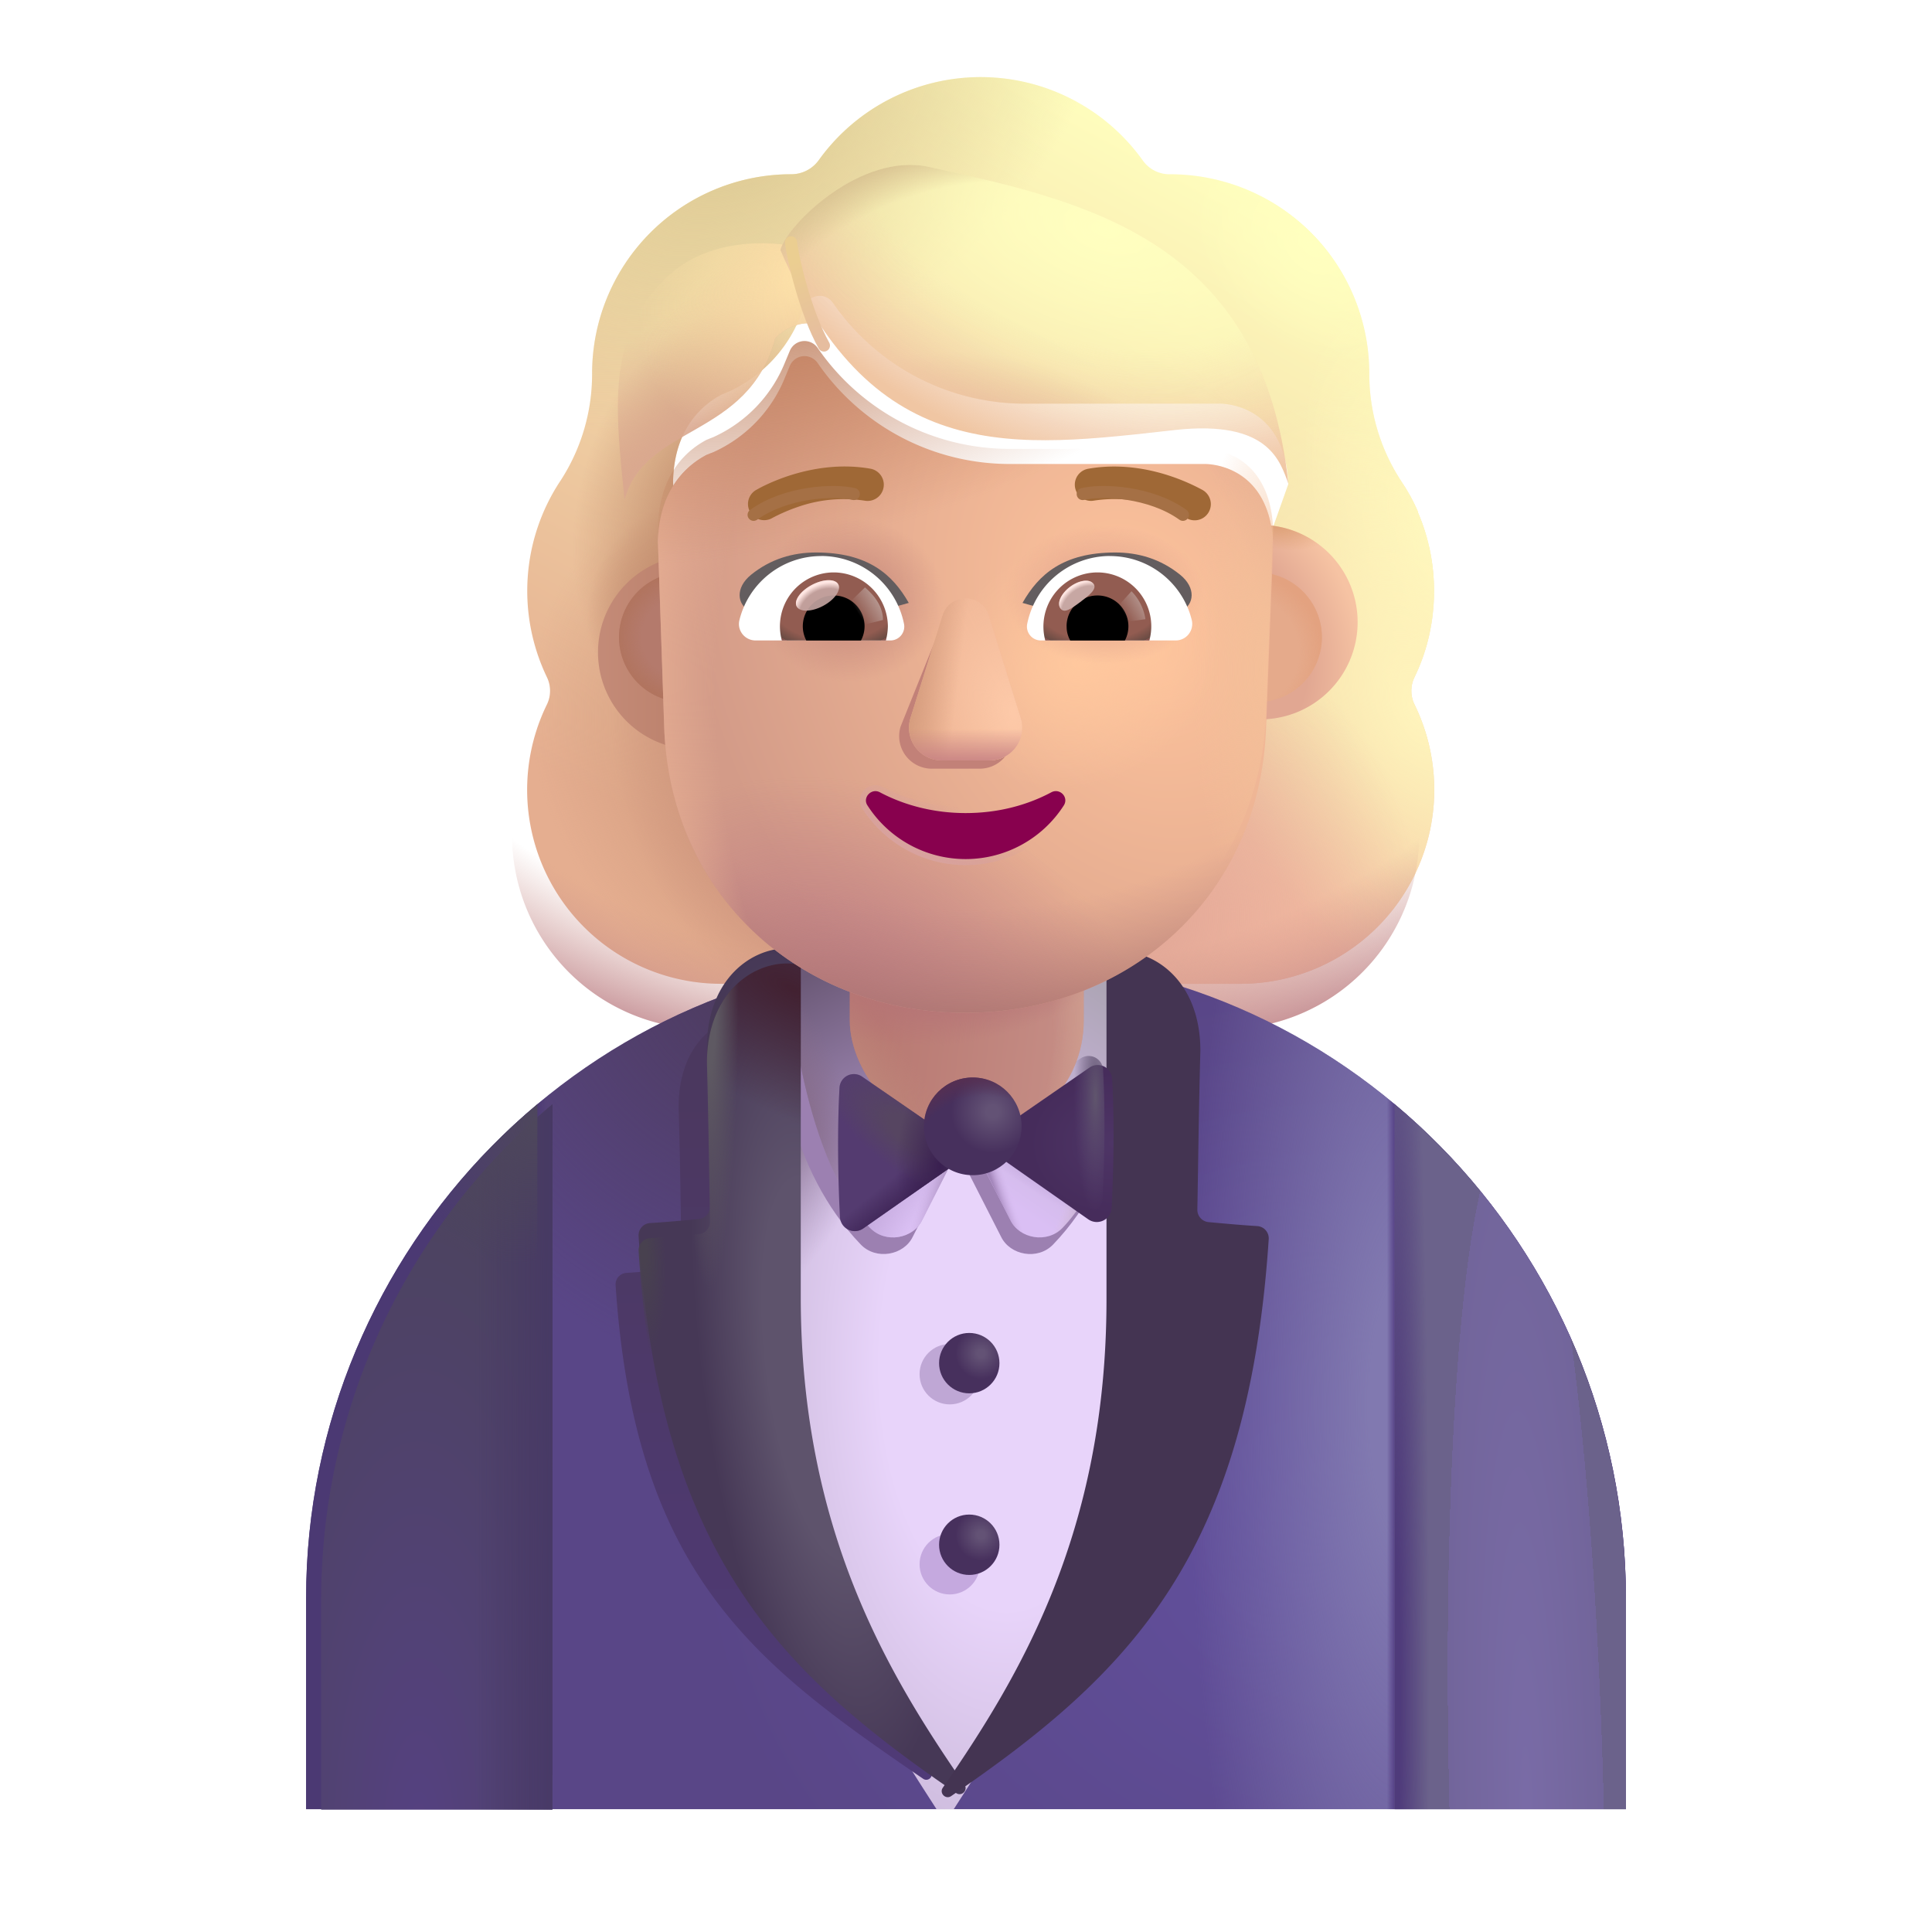 <svg xmlns="http://www.w3.org/2000/svg" fill="none" viewBox="0 0 32 32"><g fill-rule="evenodd" clip-rule="evenodd" filter="url(#svg-066f9235-81f9-4816-a1a3-44fae52ae8f9-a)"><path fill="url(#svg-8e21e901-68b0-4b13-82f4-362d1be84137-b)" d="M23.179 11.965c.212-.435.323-.921.323-1.427 0-.467-.096-.906-.268-1.305h.005a3 3 0 0 0-.281-.513l-.002-.004a3.24 3.24 0 0 1-.526-1.77v-.01a3.3 3.3 0 0 0-3.3-3.3.54.54 0 0 1-.455-.233 3.3 3.3 0 0 0-2.682-1.376 3.3 3.3 0 0 0-2.682 1.376.56.56 0 0 1-.455.233l-.085.001a3.3 3.3 0 0 0-3.214 3.298v.01a3.24 3.24 0 0 1-.526 1.771l-.003.004a3.3 3.3 0 0 0-.22 3.245c.07.142.07.314 0 .455a3.213 3.213 0 0 0 2.894 4.625h8.582a3.213 3.213 0 0 0 2.895-4.625.52.52 0 0 1 0-.455m-12.26-2.672h-.013l1.199 2.355c.123 2.803 1.217 0 3.888 0 2.672 0 3.837 3.12 3.96.317l1.136-3.197c-.054-1.245-.956-1.332-1.136-1.332h-3.22a3.86 3.86 0 0 1-3.19-1.674.264.264 0 0 0-.46.051L13 6.007a2.3 2.3 0 0 1-1.24 1.255l-.052.02c-.236.123-.79.49-.81 1.44l.01.305z"/><path fill="url(#svg-0233a704-6f15-4b8c-969d-59c4e49a703d-c)" d="M23.179 11.965c.212-.435.323-.921.323-1.427 0-.467-.096-.906-.268-1.305h.005a3 3 0 0 0-.281-.513l-.002-.004a3.24 3.24 0 0 1-.526-1.77v-.01a3.3 3.3 0 0 0-3.3-3.3.54.54 0 0 1-.455-.233 3.3 3.3 0 0 0-2.682-1.376 3.3 3.3 0 0 0-2.682 1.376.56.56 0 0 1-.455.233l-.085.001a3.3 3.3 0 0 0-3.214 3.298v.01a3.24 3.24 0 0 1-.526 1.771l-.003.004a3.3 3.3 0 0 0-.22 3.245c.07.142.07.314 0 .455a3.213 3.213 0 0 0 2.894 4.625h8.582a3.213 3.213 0 0 0 2.895-4.625.52.52 0 0 1 0-.455m-12.26-2.672h-.013l1.199 2.355c.123 2.803 1.217 0 3.888 0 2.672 0 3.837 3.12 3.96.317l1.136-3.197c-.054-1.245-.956-1.332-1.136-1.332h-3.22a3.86 3.86 0 0 1-3.19-1.674.264.264 0 0 0-.46.051L13 6.007a2.3 2.3 0 0 1-1.24 1.255l-.052.02c-.236.123-.79.49-.81 1.44l.01.305z"/><path fill="url(#svg-86285ceb-ecda-4850-99c4-243238d6d87a-d)" d="M23.179 11.965c.212-.435.323-.921.323-1.427 0-.467-.096-.906-.268-1.305h.005a3 3 0 0 0-.281-.513l-.002-.004a3.24 3.24 0 0 1-.526-1.77v-.01a3.3 3.3 0 0 0-3.3-3.3.54.54 0 0 1-.455-.233 3.3 3.3 0 0 0-2.682-1.376 3.3 3.3 0 0 0-2.682 1.376.56.56 0 0 1-.455.233l-.085.001a3.3 3.3 0 0 0-3.214 3.298v.01a3.24 3.24 0 0 1-.526 1.771l-.003.004a3.3 3.3 0 0 0-.22 3.245c.07.142.07.314 0 .455a3.213 3.213 0 0 0 2.894 4.625h8.582a3.213 3.213 0 0 0 2.895-4.625.52.52 0 0 1 0-.455m-12.26-2.672h-.013l1.199 2.355c.123 2.803 1.217 0 3.888 0 2.672 0 3.837 3.12 3.96.317l1.136-3.197c-.054-1.245-.956-1.332-1.136-1.332h-3.22a3.86 3.86 0 0 1-3.19-1.674.264.264 0 0 0-.46.051L13 6.007a2.3 2.3 0 0 1-1.24 1.255l-.052.02c-.236.123-.79.49-.81 1.44l.01.305z"/><path fill="url(#svg-e785b200-ccba-4c93-906e-e594d1d7a034-e)" d="M23.179 11.965c.212-.435.323-.921.323-1.427 0-.467-.096-.906-.268-1.305h.005a3 3 0 0 0-.281-.513l-.002-.004a3.24 3.24 0 0 1-.526-1.77v-.01a3.3 3.3 0 0 0-3.3-3.3.54.54 0 0 1-.455-.233 3.3 3.3 0 0 0-2.682-1.376 3.3 3.3 0 0 0-2.682 1.376.56.56 0 0 1-.455.233l-.085.001a3.3 3.3 0 0 0-3.214 3.298v.01a3.24 3.24 0 0 1-.526 1.771l-.003.004a3.3 3.3 0 0 0-.22 3.245c.07.142.07.314 0 .455a3.213 3.213 0 0 0 2.894 4.625h8.582a3.213 3.213 0 0 0 2.895-4.625.52.52 0 0 1 0-.455m-12.26-2.672h-.013l1.199 2.355c.123 2.803 1.217 0 3.888 0 2.672 0 3.837 3.12 3.96.317l1.136-3.197c-.054-1.245-.956-1.332-1.136-1.332h-3.22a3.86 3.86 0 0 1-3.19-1.674.264.264 0 0 0-.46.051L13 6.007a2.3 2.3 0 0 1-1.24 1.255l-.052.02c-.236.123-.79.49-.81 1.44l.01.305z"/><path fill="url(#svg-ff5e5c7a-9e8e-4ce7-bdea-5bc81c87c635-f)" d="M23.179 11.965c.212-.435.323-.921.323-1.427 0-.467-.096-.906-.268-1.305h.005a3 3 0 0 0-.281-.513l-.002-.004a3.24 3.24 0 0 1-.526-1.77v-.01a3.3 3.3 0 0 0-3.3-3.3.54.54 0 0 1-.455-.233 3.3 3.3 0 0 0-2.682-1.376 3.3 3.3 0 0 0-2.682 1.376.56.56 0 0 1-.455.233l-.085.001a3.3 3.3 0 0 0-3.214 3.298v.01a3.24 3.24 0 0 1-.526 1.771l-.003.004a3.3 3.3 0 0 0-.22 3.245c.07.142.07.314 0 .455a3.213 3.213 0 0 0 2.894 4.625h8.582a3.213 3.213 0 0 0 2.895-4.625.52.52 0 0 1 0-.455m-12.26-2.672h-.013l1.199 2.355c.123 2.803 1.217 0 3.888 0 2.672 0 3.837 3.12 3.96.317l1.136-3.197c-.054-1.245-.956-1.332-1.136-1.332h-3.22a3.86 3.86 0 0 1-3.19-1.674.264.264 0 0 0-.46.051L13 6.007a2.3 2.3 0 0 1-1.24 1.255l-.052.02c-.236.123-.79.49-.81 1.44l.01.305z"/><path fill="url(#svg-d8f55776-38d1-4987-b1ba-ac067d06b125-g)" d="M23.179 11.965c.212-.435.323-.921.323-1.427 0-.467-.096-.906-.268-1.305h.005a3 3 0 0 0-.281-.513l-.002-.004a3.24 3.24 0 0 1-.526-1.77v-.01a3.3 3.3 0 0 0-3.3-3.3.54.54 0 0 1-.455-.233 3.3 3.3 0 0 0-2.682-1.376 3.3 3.3 0 0 0-2.682 1.376.56.56 0 0 1-.455.233l-.085.001a3.3 3.3 0 0 0-3.214 3.298v.01a3.24 3.24 0 0 1-.526 1.771l-.003.004a3.3 3.3 0 0 0-.22 3.245c.07.142.07.314 0 .455a3.213 3.213 0 0 0 2.894 4.625h8.582a3.213 3.213 0 0 0 2.895-4.625.52.52 0 0 1 0-.455m-12.26-2.672h-.013l1.199 2.355c.123 2.803 1.217 0 3.888 0 2.672 0 3.837 3.12 3.96.317l1.136-3.197c-.054-1.245-.956-1.332-1.136-1.332h-3.22a3.86 3.86 0 0 1-3.19-1.674.264.264 0 0 0-.46.051L13 6.007a2.3 2.3 0 0 1-1.24 1.255l-.052.02c-.236.123-.79.49-.81 1.44l.01.305z"/><path fill="url(#svg-c1331e66-82b1-44d3-8584-e8354c147dfe-h)" d="M23.179 11.965c.212-.435.323-.921.323-1.427 0-.467-.096-.906-.268-1.305h.005a3 3 0 0 0-.281-.513l-.002-.004a3.24 3.24 0 0 1-.526-1.77v-.01a3.3 3.3 0 0 0-3.3-3.3.54.54 0 0 1-.455-.233 3.3 3.3 0 0 0-2.682-1.376 3.3 3.3 0 0 0-2.682 1.376.56.56 0 0 1-.455.233l-.085.001a3.3 3.3 0 0 0-3.214 3.298v.01a3.24 3.24 0 0 1-.526 1.771l-.003.004a3.3 3.3 0 0 0-.22 3.245c.07.142.07.314 0 .455a3.213 3.213 0 0 0 2.894 4.625h8.582a3.213 3.213 0 0 0 2.895-4.625.52.52 0 0 1 0-.455m-12.26-2.672h-.013l1.199 2.355c.123 2.803 1.217 0 3.888 0 2.672 0 3.837 3.12 3.96.317l1.136-3.197c-.054-1.245-.956-1.332-1.136-1.332h-3.22a3.86 3.86 0 0 1-3.19-1.674.264.264 0 0 0-.46.051L13 6.007a2.3 2.3 0 0 1-1.24 1.255l-.052.02c-.236.123-.79.49-.81 1.44l.01.305z"/><path fill="url(#svg-cbf9fcad-c0d9-41b3-b8a2-2a6684a8e876-i)" d="M23.179 11.965c.212-.435.323-.921.323-1.427 0-.467-.096-.906-.268-1.305h.005a3 3 0 0 0-.281-.513l-.002-.004a3.24 3.24 0 0 1-.526-1.77v-.01a3.3 3.3 0 0 0-3.3-3.3.54.54 0 0 1-.455-.233 3.3 3.3 0 0 0-2.682-1.376 3.3 3.3 0 0 0-2.682 1.376.56.56 0 0 1-.455.233l-.085.001a3.3 3.3 0 0 0-3.214 3.298v.01a3.24 3.24 0 0 1-.526 1.771l-.003.004a3.3 3.3 0 0 0-.22 3.245c.07.142.07.314 0 .455a3.213 3.213 0 0 0 2.894 4.625h8.582a3.213 3.213 0 0 0 2.895-4.625.52.52 0 0 1 0-.455m-12.26-2.672h-.013l1.199 2.355c.123 2.803 1.217 0 3.888 0 2.672 0 3.837 3.12 3.96.317l1.136-3.197c-.054-1.245-.956-1.332-1.136-1.332h-3.22a3.86 3.86 0 0 1-3.19-1.674.264.264 0 0 0-.46.051L13 6.007a2.3 2.3 0 0 1-1.24 1.255l-.052.02c-.236.123-.79.49-.81 1.44l.01.305z"/><path fill="url(#svg-47e3b12d-6096-47ad-b167-f16e96d96f65-j)" d="M23.179 11.965c.212-.435.323-.921.323-1.427 0-.467-.096-.906-.268-1.305h.005a3 3 0 0 0-.281-.513l-.002-.004a3.24 3.24 0 0 1-.526-1.77v-.01a3.3 3.3 0 0 0-3.3-3.3.54.54 0 0 1-.455-.233 3.3 3.3 0 0 0-2.682-1.376 3.3 3.3 0 0 0-2.682 1.376.56.56 0 0 1-.455.233l-.085.001a3.3 3.3 0 0 0-3.214 3.298v.01a3.24 3.24 0 0 1-.526 1.771l-.003.004a3.3 3.3 0 0 0-.22 3.245c.07.142.07.314 0 .455a3.213 3.213 0 0 0 2.894 4.625h8.582a3.213 3.213 0 0 0 2.895-4.625.52.52 0 0 1 0-.455m-12.26-2.672h-.013l1.199 2.355c.123 2.803 1.217 0 3.888 0 2.672 0 3.837 3.12 3.96.317l1.136-3.197c-.054-1.245-.956-1.332-1.136-1.332h-3.22a3.86 3.86 0 0 1-3.19-1.674.264.264 0 0 0-.46.051L13 6.007a2.3 2.3 0 0 1-1.24 1.255l-.052.02c-.236.123-.79.49-.81 1.44l.01.305z"/><path fill="url(#svg-dd6279fa-19f4-42bf-93b2-54b1cb10e07d-k)" d="M23.179 11.965c.212-.435.323-.921.323-1.427 0-.467-.096-.906-.268-1.305h.005a3 3 0 0 0-.281-.513l-.002-.004a3.24 3.24 0 0 1-.526-1.77v-.01a3.3 3.3 0 0 0-3.3-3.3.54.54 0 0 1-.455-.233 3.3 3.3 0 0 0-2.682-1.376 3.3 3.3 0 0 0-2.682 1.376.56.56 0 0 1-.455.233l-.085.001a3.3 3.3 0 0 0-3.214 3.298v.01a3.24 3.24 0 0 1-.526 1.771l-.003.004a3.3 3.3 0 0 0-.22 3.245c.07.142.07.314 0 .455a3.213 3.213 0 0 0 2.894 4.625h8.582a3.213 3.213 0 0 0 2.895-4.625.52.52 0 0 1 0-.455m-12.26-2.672h-.013l1.199 2.355c.123 2.803 1.217 0 3.888 0 2.672 0 3.837 3.12 3.96.317l1.136-3.197c-.054-1.245-.956-1.332-1.136-1.332h-3.22a3.86 3.86 0 0 1-3.19-1.674.264.264 0 0 0-.46.051L13 6.007a2.3 2.3 0 0 1-1.24 1.255l-.052.02c-.236.123-.79.49-.81 1.44l.01.305z"/></g><path fill="url(#svg-7bec72e2-1cee-4488-853e-2e7a7fef1113-l)" fill-rule="evenodd" d="M23.179 11.965c.212-.435.323-.921.323-1.427 0-.467-.096-.906-.268-1.305h.005a3 3 0 0 0-.281-.513l-.002-.004a3.24 3.24 0 0 1-.526-1.77v-.01a3.3 3.3 0 0 0-3.3-3.3.54.54 0 0 1-.455-.233 3.3 3.3 0 0 0-2.682-1.376 3.3 3.3 0 0 0-2.682 1.376.56.56 0 0 1-.455.233l-.085.001a3.3 3.3 0 0 0-3.214 3.298v.01a3.24 3.24 0 0 1-.526 1.771l-.003.004a3.3 3.3 0 0 0-.22 3.245c.07.142.07.314 0 .455a3.213 3.213 0 0 0 2.894 4.625h8.582a3.213 3.213 0 0 0 2.895-4.625.52.52 0 0 1 0-.455m-12.26-2.672h-.013l1.199 2.355c.123 2.803 1.217 0 3.888 0 2.672 0 3.837 3.12 3.96.317l1.136-3.197c-.054-1.245-.956-1.332-1.136-1.332h-3.22a3.86 3.86 0 0 1-3.19-1.674.264.264 0 0 0-.46.051L13 6.007a2.3 2.3 0 0 1-1.24 1.255l-.052.02c-.236.123-.79.49-.81 1.44l.01.305z" clip-rule="evenodd"/><path fill="url(#svg-52f81e6c-21b9-4526-9497-3a259e9e8d03-m)" fill-rule="evenodd" d="M23.179 11.965c.212-.435.323-.921.323-1.427 0-.467-.096-.906-.268-1.305h.005a3 3 0 0 0-.281-.513l-.002-.004a3.24 3.24 0 0 1-.526-1.77v-.01a3.3 3.3 0 0 0-3.3-3.3.54.54 0 0 1-.455-.233 3.3 3.3 0 0 0-2.682-1.376 3.3 3.3 0 0 0-2.682 1.376.56.56 0 0 1-.455.233l-.085.001a3.3 3.3 0 0 0-3.214 3.298v.01a3.24 3.24 0 0 1-.526 1.771l-.003.004a3.3 3.3 0 0 0-.22 3.245c.07.142.07.314 0 .455a3.213 3.213 0 0 0 2.894 4.625h8.582a3.213 3.213 0 0 0 2.895-4.625.52.52 0 0 1 0-.455m-12.26-2.672h-.013l1.199 2.355c.123 2.803 1.217 0 3.888 0 2.672 0 3.837 3.12 3.96.317l1.136-3.197c-.054-1.245-.956-1.332-1.136-1.332h-3.22a3.86 3.86 0 0 1-3.19-1.674.264.264 0 0 0-.46.051L13 6.007a2.3 2.3 0 0 1-1.24 1.255l-.052.02c-.236.123-.79.49-.81 1.44l.01.305z" clip-rule="evenodd"/><path fill="url(#svg-4adf8956-2450-48f7-bc33-983ed192295d-n)" d="M5.07 26.47c0-5.796 4.7-10.62 10.5-10.62h.86c5.8 0 10.5 4.824 10.5 10.62v3.496H5.07z"/><path fill="url(#svg-a5e2cd99-7962-480f-82f7-d01f9e5ec3cd-o)" d="M5.07 26.47c0-5.796 4.7-10.62 10.5-10.62h.86c5.8 0 10.5 4.824 10.5 10.62v3.496H5.07z"/><path fill="url(#svg-63822104-53ed-4fd1-b6b2-a7a6853d0a92-p)" d="M5.07 26.47c0-5.796 4.7-10.62 10.5-10.62h.86c5.8 0 10.5 4.824 10.5 10.62v3.496H5.07z"/><path fill="url(#svg-af8f589b-100b-4be9-8cf5-3b25d79df1ac-q)" d="M5.07 26.47c0-5.796 4.7-10.62 10.5-10.62h.86c5.8 0 10.5 4.824 10.5 10.62v3.496H5.07z"/><path fill="url(#svg-68932ca7-2512-4081-8c48-61eab020f77d-r)" d="M5.07 26.47c0-5.796 4.7-10.62 10.5-10.62h.86c5.8 0 10.5 4.824 10.5 10.62v3.496H5.07z"/><path fill="url(#svg-1b3a5871-6a9e-4ec9-a734-039880bd8792-s)" d="M23.099 18.29a10.68 10.68 0 0 1 3.831 8.18v3.496H23.1z"/><path fill="url(#svg-9c5bad46-8f68-4b3e-96a7-f9506413303f-t)" d="M23.099 18.29a10.68 10.68 0 0 1 3.831 8.18v3.496H23.1z"/><g filter="url(#svg-565f10e7-b8dd-4a3e-a739-61e82e974b05-u)"><path fill="url(#svg-5ba8ddfd-ab74-4033-bb4b-409275b4df8a-v)" d="M8.901 18.29a10.69 10.69 0 0 0-3.831 8.185v3.498H8.9z"/><path fill="url(#svg-20a63c86-4c58-4d9d-8f71-03bf65e6e59b-w)" d="M8.901 18.29a10.69 10.69 0 0 0-3.831 8.185v3.498H8.9z"/></g><path fill="url(#svg-d06c4273-d049-4058-85c9-070874755941-x)" d="M8.901 18.29a10.68 10.68 0 0 0-3.831 8.18v3.496H8.9z"/><g filter="url(#svg-fcd236f7-93fb-463c-837d-f588b069b4ee-y)"><path fill="url(#svg-f6be3e6b-5f47-45e5-b3b1-96736ec9031f-z)" d="M18.767 16.117a10.3 10.3 0 0 0-2.337-.267h-.86a10.3 10.3 0 0 0-2.312.261v5.423c0 4.175 1.065 5.971 2.654 8.432h.285c1.59-2.46 2.57-4.257 2.57-8.432z"/><path fill="url(#svg-3c526b6c-25dc-4123-8d07-6d5267daf12c-A)" d="M18.767 16.117a10.3 10.3 0 0 0-2.337-.267h-.86a10.3 10.3 0 0 0-2.312.261v5.423c0 4.175 1.065 5.971 2.654 8.432h.285c1.59-2.46 2.57-4.257 2.57-8.432z"/></g><g filter="url(#svg-f6e411af-5353-4146-a5b3-bd30c379ebc2-B)"><path fill="#9C80B1" fill-rule="evenodd" d="M12.889 16.741c-.037.825.18 2.636 1.367 3.871.255.266.715.18.863-.129l.73-1.435.731 1.435c.149.309.608.395.863.13 1.186-1.236 1.404-3.047 1.368-3.872h-5.922" clip-rule="evenodd"/></g><path fill="url(#svg-00bae98d-00a4-48bf-a6b5-f9e4f4235fbe-C)" d="M14.41 20.338c-1.185-1.235-1.367-4.254-1.367-4.254.681-.36 1.548-.406 1.548-.406l1.421.789.035 2.222-.773 1.52c-.148.308-.608.394-.863.129"/><path fill="url(#svg-dbf66515-ebde-455c-9322-9bf4f2d42159-D)" d="M14.41 20.338c-1.185-1.235-1.367-4.254-1.367-4.254.681-.36 1.548-.406 1.548-.406l1.421.789.035 2.222-.773 1.52c-.148.308-.608.394-.863.129"/><path fill="url(#svg-9ddbb0d8-ed9a-47aa-9a8f-da109f27eff2-E)" d="M14.41 20.338c-1.185-1.235-1.367-4.254-1.367-4.254.681-.36 1.548-.406 1.548-.406l1.421.789.035 2.222-.773 1.52c-.148.308-.608.394-.863.129"/><path fill="url(#svg-d9192b14-7ec3-4659-8159-196df2095d45-F)" d="M14.41 20.338c-1.185-1.235-1.367-4.254-1.367-4.254.681-.36 1.548-.406 1.548-.406l1.421.789.035 2.222-.773 1.52c-.148.308-.608.394-.863.129"/><path fill="url(#svg-2d9f6f05-a5a2-4362-9901-5a4368184ad4-G)" d="M17.598 20.338c1.186-1.235 1.368-4.254 1.368-4.254-.681-.36-1.548-.406-1.548-.406l-1.421.789-.036 2.222.774 1.52c.148.308.608.394.863.129"/><path fill="url(#svg-f5b3cebf-ae97-45de-b724-9bc808072d95-H)" d="M17.598 20.338c1.186-1.235 1.368-4.254 1.368-4.254-.681-.36-1.548-.406-1.548-.406l-1.421.789-.036 2.222.774 1.52c.148.308.608.394.863.129"/><path fill="url(#svg-811635d2-a0c5-4cc8-9cab-01d4c85c7f03-I)" d="M17.598 20.338c1.186-1.235 1.368-4.254 1.368-4.254-.681-.36-1.548-.406-1.548-.406l-1.421.789-.036 2.222.774 1.52c.148.308.608.394.863.129"/><path fill="url(#svg-1d602c62-daa8-4bb9-80a6-43cae3a3b20a-J)" d="M17.598 20.338c1.186-1.235 1.368-4.254 1.368-4.254-.681-.36-1.548-.406-1.548-.406l-1.421.789-.036 2.222.774 1.52c.148.308.608.394.863.129"/><g filter="url(#svg-ac81e257-d414-46a7-90d4-7854adfb5bcf-K)"><path fill="url(#svg-3b75dec5-0263-4521-b303-03dc8f5b18e0-L)" d="M11.242 18.4c-.03-1.01.55-1.42.819-1.501l.617-.065v5.372c0 3.575.239 4.663 2.733 7.12l.011.016c.047.082-.05.176-.132.12-2.75-1.881-4.776-3.355-5.094-8.18a.19.19 0 0 1 .174-.198c.297-.02.56-.044.747-.061a.19.19 0 0 0 .171-.191c-.01-.531-.02-1.533-.046-2.431"/></g><g filter="url(#svg-5074e453-d2ad-4b7c-80f3-0e1970c4f36b-M)"><path fill="url(#svg-74c6b7bf-0983-42a1-a231-225c1f0b3e12-N)" d="M11.709 17.604c0-1.278.933-1.774 1.554-1.618v5.737c0 3.873 1.453 6.262 2.712 8.087.063.091-.047.201-.138.139-2.977-2.036-4.916-4.003-5.26-9.226a.203.203 0 0 1 .188-.215c.321-.02.606-.048.808-.066.107-.01.188-.1.186-.207-.011-.574-.023-1.658-.05-2.631"/></g><path fill="url(#svg-149b67a5-26d1-483b-a78e-bb70e7cfab7f-O)" d="M11.709 17.604c0-1.278.933-1.774 1.554-1.618v5.737c0 3.873 1.453 6.262 2.712 8.087.063.091-.047.201-.138.139-2.977-2.036-4.916-4.003-5.26-9.226a.203.203 0 0 1 .188-.215c.321-.02.606-.048.808-.066.107-.01.188-.1.186-.207-.011-.574-.023-1.658-.05-2.631"/><path fill="url(#svg-e7e44d7c-cc7c-4a06-a518-c308acde7a3f-P)" d="M11.709 17.604c0-1.278.933-1.774 1.554-1.618v5.737c0 3.873 1.453 6.262 2.712 8.087.063.091-.047.201-.138.139-2.977-2.036-4.916-4.003-5.26-9.226a.203.203 0 0 1 .188-.215c.321-.02.606-.048.808-.066.107-.01.188-.1.186-.207-.011-.574-.023-1.658-.05-2.631"/><path fill="url(#svg-007eba7a-d560-4df8-b030-dca48a814318-Q)" d="M11.709 17.604c0-1.278.933-1.774 1.554-1.618v5.737c0 3.873 1.453 6.262 2.712 8.087.063.091-.047.201-.138.139-2.977-2.036-4.916-4.003-5.26-9.226a.203.203 0 0 1 .188-.215c.321-.02.606-.048.808-.066.107-.01.188-.1.186-.207-.011-.574-.023-1.658-.05-2.631"/><g filter="url(#svg-a1bbebae-22a9-48f4-8cbf-d1959dcebdec-R)"><path fill="#443452" d="M20.332 17.604c0-1.278-.933-1.774-1.555-1.618v5.737c0 3.873-1.452 6.262-2.711 8.087-.063.091.047.201.138.139 2.976-2.036 4.915-4.003 5.26-9.226a.203.203 0 0 0-.188-.215c-.321-.02-.606-.048-.809-.066a.204.204 0 0 1-.185-.207c.011-.574.023-1.658.05-2.631"/></g><g filter="url(#svg-892270b8-7744-4494-b674-dd9f07a168a0-S)"><circle cx="15.731" cy="25.909" r=".5" fill="#C5A9DF"/></g><g filter="url(#svg-0e635d2e-d71a-45f0-81a6-8f1a4dc674c0-T)"><circle cx="15.731" cy="22.761" r=".5" fill="#BFA7D5"/></g><g filter="url(#svg-07a534a2-1381-4eda-aa58-8ae33d652252-U)"><circle cx="16.004" cy="25.636" r=".5" fill="url(#svg-b33697fb-1934-431b-a40b-b692c23e048b-V)"/></g><g filter="url(#svg-58d1d664-8933-488a-b5af-45e8ef755fa6-W)"><circle cx="16.004" cy="22.628" r=".5" fill="url(#svg-3c44c5d4-ca2c-4d4f-b5ef-91cb2435c068-X)"/></g><rect width="3.875" height="6.133" x="14.075" y="12.709" fill="url(#svg-292bf09d-1d02-473b-9540-02acbd00b6f1-Y)" rx="1.938"/><rect width="3.875" height="6.133" x="14.075" y="12.709" fill="url(#svg-d23b74c6-db0a-47c5-b1f9-4a7ec45acb0e-Z)" rx="1.938"/><rect width="3.875" height="6.133" x="14.075" y="12.709" fill="url(#svg-4ddc2f58-40b9-476c-b47c-b638a55829f1-aa)" rx="1.938"/><rect width="3.875" height="6.133" x="14.075" y="12.709" fill="url(#svg-ce2381f5-a314-4eb0-b415-fa9db80366a3-ab)" rx="1.938"/><g filter="url(#svg-6d036c74-7815-49c0-8fec-c8df44de8555-ac)"><path fill="url(#svg-235dc2b2-7834-4406-904d-5d81ea301dd6-ad)" d="m17.892 17.535-1.813 1.252 1.795 1.258c.159.111.378.007.388-.187.041-.791.041-1.57.008-2.144a.239.239 0 0 0-.378-.179"/></g><path fill="url(#svg-415182fd-a9d4-41e2-b60c-7c6e3c9f2f60-ae)" d="m17.892 17.535-1.813 1.252 1.795 1.258c.159.111.378.007.388-.187.041-.791.041-1.57.008-2.144a.239.239 0 0 0-.378-.179"/><g filter="url(#svg-e5970824-89a6-4324-9e04-30cd0fe63c6d-af)"><path fill="#543B70" d="m14.133 17.535 1.813 1.252-1.795 1.258a.246.246 0 0 1-.389-.187c-.04-.791-.04-1.57-.007-2.144a.239.239 0 0 1 .378-.179"/><path fill="url(#svg-7e248cac-017e-4aae-88b1-f9c4451bfa70-ag)" d="m14.133 17.535 1.813 1.252-1.795 1.258a.246.246 0 0 1-.389-.187c-.04-.791-.04-1.57-.007-2.144a.239.239 0 0 1 .378-.179"/><path fill="url(#svg-f76d749d-5edf-4291-ba5d-45d59501ee96-ah)" d="m14.133 17.535 1.813 1.252-1.795 1.258a.246.246 0 0 1-.389-.187c-.04-.791-.04-1.57-.007-2.144a.239.239 0 0 1 .378-.179"/><path fill="url(#svg-50dcc2bf-fe6f-4cfc-bc9f-5359c0b4eacb-ai)" d="m14.133 17.535 1.813 1.252-1.795 1.258a.246.246 0 0 1-.389-.187c-.04-.791-.04-1.57-.007-2.144a.239.239 0 0 1 .378-.179"/></g><g filter="url(#svg-5fd4b268-b666-4b68-bb2b-cd5cc7554c95-aj)"><circle cx="16.012" cy="18.756" r=".809" fill="url(#svg-5816fed3-816d-49e7-be0f-988b513e8d77-ak)"/><circle cx="16.012" cy="18.756" r=".809" fill="url(#svg-73477abf-17b2-42a8-8cbd-ca4cd3336a9b-al)"/></g><path fill="url(#svg-04504f68-3266-4a88-a063-65ad9231c1e1-am)" d="M16.434 15.39c.25.01.51.03.77.05-.26-.02-.51-.04-.77-.05"/><path fill="url(#svg-2f00618f-4958-4a76-8d56-9de9a74563d3-an)" d="M16.104 15.39h-.04c.1 0 .19 0 .29.01-.08-.01-.17-.01-.25-.01"/><g filter="url(#svg-ff0b4f7b-b6f7-4a8c-a961-33b7d6e4f2e6-ao)"><path fill="url(#svg-6353202b-583a-403e-b955-cdbd6e756f24-ap)" d="M11.308 12.164a1.61 1.61 0 1 0 0-3.218 1.61 1.61 0 0 0 0 3.218"/></g><g filter="url(#svg-d455ff2e-546d-4521-8016-7299ec0bfe72-aq)"><path fill="url(#svg-76f26718-3b55-4201-ab49-1307e05f9872-ar)" d="M20.82 12.164a1.61 1.61 0 1 0 0-3.218 1.61 1.61 0 0 0 0 3.218"/><path fill="url(#svg-078cbf6a-1204-401b-ae7b-68f268d98bef-as)" d="M20.82 12.164a1.61 1.61 0 1 0 0-3.218 1.61 1.61 0 0 0 0 3.218"/></g><g filter="url(#svg-5f64d75f-8a12-4871-914d-cb0a3a24e715-at)"><path fill="#E5AA8B" d="M20.82 11.63a1.074 1.074 0 1 0 0-2.149 1.074 1.074 0 0 0 0 2.148"/><path fill="url(#svg-7a92f8cb-9aa3-4fa9-a69f-aab71ac4162b-au)" d="M20.82 11.63a1.074 1.074 0 1 0 0-2.149 1.074 1.074 0 0 0 0 2.148"/></g><g filter="url(#svg-73241bbf-779d-4b1e-bba0-5005eff4f339-av)"><path fill="#B47A6C" d="M11.327 11.63a1.074 1.074 0 1 0 0-2.149 1.074 1.074 0 0 0 0 2.148"/><path fill="url(#svg-9139b1ee-7242-4844-94ca-f753d5586d48-aw)" d="M11.327 11.63a1.074 1.074 0 1 0 0-2.149 1.074 1.074 0 0 0 0 2.148"/></g><g filter="url(#svg-fb9876c7-9178-4d4d-ac50-6ffddddb651e-ax)"><path fill="url(#svg-ba49d1c0-f545-4015-92b4-81855bd64a49-ay)" d="m10.908 9.027-.01-.306c.02-.949.574-1.316.81-1.439q.025-.008.051-.02l.052-.02A2.3 2.3 0 0 0 13 6.007l.081-.194a.264.264 0 0 1 .462-.05 3.86 3.86 0 0 0 3.19 1.672h3.22c.18 0 1.081.088 1.135 1.333l-.119 3.073c-.123 2.802-2.312 4.684-4.983 4.684s-4.86-1.882-4.983-4.684z"/><path fill="url(#svg-b6028113-255a-420b-91d6-fa7ddaa4dc80-az)" d="m10.908 9.027-.01-.306c.02-.949.574-1.316.81-1.439q.025-.008.051-.02l.052-.02A2.3 2.3 0 0 0 13 6.007l.081-.194a.264.264 0 0 1 .462-.05 3.86 3.86 0 0 0 3.19 1.672h3.22c.18 0 1.081.088 1.135 1.333l-.119 3.073c-.123 2.802-2.312 4.684-4.983 4.684s-4.86-1.882-4.983-4.684z"/><path fill="url(#svg-dd7587b1-7b11-4408-b95b-e481fedb42d0-aA)" d="m10.908 9.027-.01-.306c.02-.949.574-1.316.81-1.439q.025-.008.051-.02l.052-.02A2.3 2.3 0 0 0 13 6.007l.081-.194a.264.264 0 0 1 .462-.05 3.86 3.86 0 0 0 3.19 1.672h3.22c.18 0 1.081.088 1.135 1.333l-.119 3.073c-.123 2.802-2.312 4.684-4.983 4.684s-4.86-1.882-4.983-4.684z"/><path fill="url(#svg-e3fd8f13-b964-4005-beb4-7a6c521fc469-aB)" d="m10.908 9.027-.01-.306c.02-.949.574-1.316.81-1.439q.025-.008.051-.02l.052-.02A2.3 2.3 0 0 0 13 6.007l.081-.194a.264.264 0 0 1 .462-.05 3.86 3.86 0 0 0 3.19 1.672h3.22c.18 0 1.081.088 1.135 1.333l-.119 3.073c-.123 2.802-2.312 4.684-4.983 4.684s-4.86-1.882-4.983-4.684z"/><path fill="url(#svg-14a34f05-0eb7-40ed-b0b8-840aabc25b4b-aC)" d="m10.908 9.027-.01-.306c.02-.949.574-1.316.81-1.439q.025-.008.051-.02l.052-.02A2.3 2.3 0 0 0 13 6.007l.081-.194a.264.264 0 0 1 .462-.05 3.86 3.86 0 0 0 3.19 1.672h3.22c.18 0 1.081.088 1.135 1.333l-.119 3.073c-.123 2.802-2.312 4.684-4.983 4.684s-4.86-1.882-4.983-4.684z"/><path fill="url(#svg-feeb86ee-0619-4950-b3d3-57ea5efdd13b-aD)" d="m10.908 9.027-.01-.306c.02-.949.574-1.316.81-1.439q.025-.008.051-.02l.052-.02A2.3 2.3 0 0 0 13 6.007l.081-.194a.264.264 0 0 1 .462-.05 3.86 3.86 0 0 0 3.19 1.672h3.22c.18 0 1.081.088 1.135 1.333l-.119 3.073c-.123 2.802-2.312 4.684-4.983 4.684s-4.86-1.882-4.983-4.684z"/><path fill="url(#svg-928f25f1-c8ea-4127-a7ea-bad66e34552d-aE)" d="m10.908 9.027-.01-.306c.02-.949.574-1.316.81-1.439q.025-.008.051-.02l.052-.02A2.3 2.3 0 0 0 13 6.007l.081-.194a.264.264 0 0 1 .462-.05 3.86 3.86 0 0 0 3.19 1.672h3.22c.18 0 1.081.088 1.135 1.333l-.119 3.073c-.123 2.802-2.312 4.684-4.983 4.684s-4.86-1.882-4.983-4.684z"/></g><path fill="url(#svg-1ff78a71-dd15-4916-b8cc-fcf0ab29149f-aF)" d="M10.906 9.292h.013l-.01-.265-.01-.306c.02-.949.573-1.316.81-1.439q.024-.008.05-.02l.052-.02A2.3 2.3 0 0 0 13 6.007l.081-.194a.264.264 0 0 1 .462-.05 3.86 3.86 0 0 0 3.19 1.672h3.22c.18 0 1.081.088 1.135 1.333l-.119 3.073c-.123 2.802-2.312 4.684-4.983 4.684s-4.86-1.882-4.983-4.684z"/><path fill="url(#svg-77e5ede4-dade-45a5-9702-3b3aa83d6c70-aG)" d="M10.906 9.292h.013l-.01-.265-.01-.306c.02-.949.573-1.316.81-1.439q.024-.008.05-.02l.052-.02A2.3 2.3 0 0 0 13 6.007l.081-.194a.264.264 0 0 1 .462-.05 3.86 3.86 0 0 0 3.19 1.672h3.22c.18 0 1.081.088 1.135 1.333l-.119 3.073c-.123 2.802-2.312 4.684-4.983 4.684s-4.86-1.882-4.983-4.684z"/><g filter="url(#svg-a941aee3-9591-4425-9bb4-a3394adb4f03-aH)"><path fill="#C28178" d="m15.6 10.333-.683 1.7a.54.54 0 0 0 .52.699h.787c.369 0 .63-.355.52-.7l-.53-1.7c-.114-.376-.494-.376-.613 0"/></g><g filter="url(#svg-fc098ca2-0bdd-4f3c-91ac-81eed75abc70-aI)"><path fill="#EFB696" d="m15.611 10.194-.531 1.7a.54.54 0 0 0 .52.7h.787a.54.54 0 0 0 .52-.7l-.531-1.7c-.114-.377-.646-.377-.765 0"/><path fill="url(#svg-d4f062cd-fb37-4a35-9ffb-aea713c5125d-aJ)" d="m15.611 10.194-.531 1.7a.54.54 0 0 0 .52.7h.787a.54.54 0 0 0 .52-.7l-.531-1.7c-.114-.377-.646-.377-.765 0"/><path fill="url(#svg-b409d7fa-f029-45e3-8060-af57947c6038-aK)" d="m15.611 10.194-.531 1.7a.54.54 0 0 0 .52.7h.787a.54.54 0 0 0 .52-.7l-.531-1.7c-.114-.377-.646-.377-.765 0"/><path fill="url(#svg-6fe1774c-b7a1-4577-ad90-69f60db5e96d-aL)" d="m15.611 10.194-.531 1.7a.54.54 0 0 0 .52.7h.787a.54.54 0 0 0 .52-.7l-.531-1.7c-.114-.377-.646-.377-.765 0"/></g><g filter="url(#svg-ff8ecb9f-6571-4b3f-8b8c-6ba30c5f54fc-aM)"><path stroke="url(#svg-ec0f7c41-9b89-4235-807d-6afe2aaa83d2-aN)" stroke-width=".2" d="M15.994 13.467c-.521 0-1.01-.126-1.422-.345-.14-.073-.292.089-.203.22a1.932 1.932 0 0 0 3.25 0c.088-.136-.063-.293-.204-.22-.411.22-.896.345-1.421.345Z"/></g><path fill="#88014E" d="M15.994 13.467c-.521 0-1.01-.126-1.422-.345-.14-.073-.292.089-.203.22a1.932 1.932 0 0 0 3.25 0c.088-.136-.063-.293-.204-.22-.411.22-.896.345-1.421.345"/><g filter="url(#svg-6cf1a7ad-2885-42eb-99f5-ffbc1068f125-aO)"><path fill="#635D5F" d="M17.136 9.986c.265-.467.668-.835 1.537-.835.38 0 .747.105 1.073.368.269.218.233.495.024.6l-.556.317c-.652-.21-1.372-.24-2.078-.45"/></g><g filter="url(#svg-d380d2cd-6509-497a-aa5a-ea8b1a1be830-aP)"><path fill="#635D5F" d="M14.852 9.986c-.266-.467-.67-.835-1.538-.835-.38 0-.747.105-1.073.368-.268.218-.232.495-.024.6l.556.317c.652-.21 1.372-.24 2.079-.45"/></g><g filter="url(#svg-c48f8bff-f688-414a-8ea0-35f20b0fee07-aQ)"><path fill="#9F6836" d="m12.596 8.777-.005.003a.268.268 0 0 1-.275-.46l.001-.001.003-.002.01-.005a2 2 0 0 1 .148-.077c.098-.047.239-.107.41-.162.34-.108.815-.2 1.328-.11a.268.268 0 1 1-.093.53 2.3 2.3 0 0 0-1.072.091 3 3 0 0 0-.455.193"/></g><g filter="url(#svg-589bf2ff-64aa-47d3-a8b0-1fab64d27be0-aR)"><path fill="#9F6836" fill-rule="evenodd" d="m19.725 8.32-.138.23za.268.268 0 0 1-.276.46l-.004-.003a1 1 0 0 0-.113-.058 3 3 0 0 0-.343-.135 2.3 2.3 0 0 0-1.072-.092.268.268 0 0 1-.093-.528c.513-.09.988 0 1.328.11a3.3 3.3 0 0 1 .559.238l.01.005.002.002z" clip-rule="evenodd"/></g><path fill="#fff" d="M18.384 9.21c.654 0 1.205.45 1.355 1.058a.274.274 0 0 1-.267.34H17.24a.23.23 0 0 1-.227-.271 1.4 1.4 0 0 1 1.371-1.128"/><path fill="url(#svg-d32a9235-8ceb-4e62-b587-f5c0a85c4131-aS)" d="M18.177 9.481a.892.892 0 0 1 .86 1.128h-1.724a.896.896 0 0 1 .864-1.128"/><path fill="#000" d="M17.666 10.374c0-.284.228-.511.511-.511a.51.51 0 0 1 .455.746h-.905a.46.46 0 0 1-.06-.235"/><g filter="url(#svg-ed7ff78e-a72f-444b-a27c-79df79535769-aT)"><path fill="#C7A7A3" d="M18.112 9.67c.064.085-.07.189-.22.302-.152.113-.264.192-.327.107-.064-.085.007-.246.158-.359s.325-.135.389-.05"/><path fill="url(#svg-6cdf57c0-1e1a-462c-94ff-257c1cca56dd-aU)" d="M18.112 9.67c.064.085-.07.189-.22.302-.152.113-.264.192-.327.107-.064-.085.007-.246.158-.359s.325-.135.389-.05"/></g><g filter="url(#svg-d4c0c649-05e4-4cdd-bcdc-2a2b255379ee-aV)"><path fill="url(#svg-7e03a7be-5726-47a4-98f0-99961318be17-aW)" d="M18.972 10.256a.84.84 0 0 0-.231-.463l-.26.285.117.229z"/></g><path fill="#fff" d="M13.602 9.21c-.653 0-1.204.45-1.354 1.058-.045.174.089.34.267.34h2.231a.23.23 0 0 0 .228-.271 1.4 1.4 0 0 0-1.372-1.128"/><path fill="url(#svg-ded74aec-62e2-4aa8-91e5-bf8428886712-aX)" d="M13.81 9.481a.892.892 0 0 0-.86 1.128h1.723a1 1 0 0 0 .033-.235.9.9 0 0 0-.897-.893"/><path fill="#000" d="M14.32 10.374a.51.51 0 0 0-.51-.511.51.51 0 0 0-.455.746h.905a.5.5 0 0 0 .06-.235"/><g filter="url(#svg-a7842a90-57c7-4a2b-a4f9-fadc2564dd15-aY)"><path fill="url(#svg-b583263b-a61e-456b-9226-93f050a017f9-aZ)" d="M14.625 10.269c0-.289-.235-.481-.298-.54l-.289.28.178.36z"/></g><g filter="url(#svg-9d6b9ffb-caaa-4d38-a7ad-fff8f0be717e-ba)" transform="rotate(-27.914 13.54 9.862)"><ellipse cx="13.54" cy="9.862" fill="#C7A7A3" fill-opacity=".9" rx=".39" ry=".197"/><ellipse cx="13.54" cy="9.862" fill="url(#svg-a8999ab4-fe28-4b70-b7a0-f44026de0e7e-bb)" rx=".39" ry=".197"/></g><g filter="url(#svg-ff4c7dca-9a41-4251-9893-1c5e27006856-bc)"><path stroke="#A57045" stroke-linecap="round" stroke-width=".2" d="M17.933 8.183c.323-.079 1.125-.04 1.66.344"/></g><g filter="url(#svg-1316929a-2d0a-40a9-843b-f4b887dc98c9-bd)"><path stroke="#A57045" stroke-linecap="round" stroke-width=".2" d="M14.142 8.183c-.323-.079-1.125-.04-1.66.344"/></g><g filter="url(#svg-b0a7659a-e965-401b-bf19-3dfddf030392-be)"><path fill="url(#svg-208f02a2-8c90-4a31-87e7-f7c41b92a09b-bf)" d="M11.1 4.541c.62-.553 1.516-.559 2.019-.47l.402 1.291c-.257-.039-.486.05-.679.235-.452 1.676-2.162 1.425-2.497 2.682-.151-1.492-.319-2.782.754-3.738"/><path fill="url(#svg-b298abec-3b1f-49fd-82c2-47d1fc59e607-bg)" d="M11.1 4.541c.62-.553 1.516-.559 2.019-.47l.402 1.291c-.257-.039-.486.05-.679.235-.452 1.676-2.162 1.425-2.497 2.682-.151-1.492-.319-2.782.754-3.738"/></g><g filter="url(#svg-a53bedb7-4603-4c35-817b-c39e8cd6dcf4-bh)"><path fill="url(#svg-c0897771-952a-4ade-8c9f-5954b3dcdc2e-bi)" d="M15.39 2.765c-1.133-.25-2.347.955-2.464 1.374 1.542 3.62 3.91 3.275 6.537 2.983 1.573-.174 1.743.542 1.877.889-.436-4.056-3.369-4.677-5.95-5.246"/><path fill="url(#svg-ce158e64-a930-4b96-8d78-158255cb35ca-bj)" d="M15.39 2.765c-1.133-.25-2.347.955-2.464 1.374 1.542 3.62 3.91 3.275 6.537 2.983 1.573-.174 1.743.542 1.877.889-.436-4.056-3.369-4.677-5.95-5.246"/><path fill="url(#svg-727f44f7-fc81-42b5-a46f-a48df3e73e83-bk)" d="M15.39 2.765c-1.133-.25-2.347.955-2.464 1.374 1.542 3.62 3.91 3.275 6.537 2.983 1.573-.174 1.743.542 1.877.889-.436-4.056-3.369-4.677-5.95-5.246"/></g><g filter="url(#svg-cfcda320-12cb-4e3d-ad6f-d46ea55f9806-bl)"><path stroke="url(#svg-586e0931-f4d6-4a98-b619-9afcdff1cc9e-bm)" stroke-linecap="round" stroke-width=".2" d="M13.102 4.013c.024.243.235 1.157.545 1.71"/></g><defs><radialGradient id="svg-0233a704-6f15-4b8c-969d-59c4e49a703d-c" cx="0" cy="0" r="1" gradientTransform="rotate(-64.29 23.372 -8.272)scale(4.018 9.162)" gradientUnits="userSpaceOnUse"><stop stop-color="#F9BFA4"/><stop offset="1" stop-color="#FFC3A8" stop-opacity="0"/></radialGradient><radialGradient id="svg-86285ceb-ecda-4850-99c4-243238d6d87a-d" cx="0" cy="0" r="1" gradientTransform="rotate(109.074 3.274 11.617)scale(5.779 5.409)" gradientUnits="userSpaceOnUse"><stop offset=".62" stop-color="#C7897D"/><stop offset="1" stop-color="#C7897D" stop-opacity="0"/></radialGradient><radialGradient id="svg-e785b200-ccba-4c93-906e-e594d1d7a034-e" cx="0" cy="0" r="1" gradientTransform="rotate(142.167 4.155 8.868)scale(3.99 4.911)" gradientUnits="userSpaceOnUse"><stop offset=".205" stop-color="#CF987B"/><stop offset="1" stop-color="#CF987B" stop-opacity="0"/></radialGradient><radialGradient id="svg-ff5e5c7a-9e8e-4ce7-bdea-5bc81c87c635-f" cx="0" cy="0" r="1" gradientTransform="rotate(125.038 2.772 8.288)scale(1.781 1.619)" gradientUnits="userSpaceOnUse"><stop offset=".334" stop-color="#C58E72"/><stop offset="1" stop-color="#C58E72" stop-opacity="0"/></radialGradient><radialGradient id="svg-d8f55776-38d1-4987-b1ba-ac067d06b125-g" cx="0" cy="0" r="1" gradientTransform="rotate(-167.428 6.354 3.999)scale(2.387 3.509)" gradientUnits="userSpaceOnUse"><stop offset=".226" stop-color="#C49070"/><stop offset="1" stop-color="#C49070" stop-opacity="0"/></radialGradient><radialGradient id="svg-c1331e66-82b1-44d3-8584-e8354c147dfe-h" cx="0" cy="0" r="1" gradientTransform="matrix(2.162 3.168 -5.528 3.773 12.155 2.983)" gradientUnits="userSpaceOnUse"><stop stop-color="#DCC893"/><stop offset="1" stop-color="#DCC893" stop-opacity="0"/></radialGradient><radialGradient id="svg-cbf9fcad-c0d9-41b3-b8a2-2a6684a8e876-i" cx="0" cy="0" r="1" gradientTransform="rotate(132.51 9.688 7.132)scale(1.637 2.288)" gradientUnits="userSpaceOnUse"><stop stop-color="#FFFFBF"/><stop offset="1" stop-color="#FFFFBF" stop-opacity="0"/></radialGradient><radialGradient id="svg-47e3b12d-6096-47ad-b167-f16e96d96f65-j" cx="0" cy="0" r="1" gradientTransform="matrix(-1.844 .536 -1.167 -4.012 23.502 9.704)" gradientUnits="userSpaceOnUse"><stop stop-color="#FFFABE"/><stop offset="1" stop-color="#FFFABE" stop-opacity="0"/></radialGradient><radialGradient id="svg-dd6279fa-19f4-42bf-93b2-54b1cb10e07d-k" cx="0" cy="0" r="1" gradientTransform="matrix(-3.151 1.341 -2.136 -5.021 23.234 12.486)" gradientUnits="userSpaceOnUse"><stop stop-color="#FFF4BC"/><stop offset="1" stop-color="#FFF4BC" stop-opacity="0"/></radialGradient><radialGradient id="svg-7bec72e2-1cee-4488-853e-2e7a7fef1113-l" cx="0" cy="0" r="1" gradientTransform="rotate(4.928 -166.904 220.333)scale(5.211)" gradientUnits="userSpaceOnUse"><stop stop-color="#DFA496"/><stop offset="1" stop-color="#DFA496" stop-opacity="0"/></radialGradient><radialGradient id="svg-52f81e6c-21b9-4526-9497-3a259e9e8d03-m" cx="0" cy="0" r="1" gradientTransform="matrix(0 10.215 -13.59 0 15.993 7.99)" gradientUnits="userSpaceOnUse"><stop offset=".8" stop-color="#CB9187" stop-opacity="0"/><stop offset="1" stop-color="#B97C86"/></radialGradient><radialGradient id="svg-4adf8956-2450-48f7-bc33-983ed192295d-n" cx="0" cy="0" r="1" gradientTransform="matrix(-10.875 0 0 -9.215 22.408 25.376)" gradientUnits="userSpaceOnUse"><stop stop-color="#63519F"/><stop offset="1" stop-color="#594687"/></radialGradient><radialGradient id="svg-a5e2cd99-7962-480f-82f7-d01f9e5ec3cd-o" cx="0" cy="0" r="1" gradientTransform="rotate(133.011 2.756 10.843)scale(6.322 7.447)" gradientUnits="userSpaceOnUse"><stop stop-color="#4D3B5D"/><stop offset="1" stop-color="#4D3B5D" stop-opacity="0"/></radialGradient><radialGradient id="svg-63822104-53ed-4fd1-b6b2-a7a6853d0a92-p" cx="0" cy="0" r="1" gradientTransform="matrix(-3.5 0 0 -14.062 23.19 23.287)" gradientUnits="userSpaceOnUse"><stop offset=".143" stop-color="#8179B0"/><stop offset="1" stop-color="#8179B0" stop-opacity="0"/></radialGradient><radialGradient id="svg-1b3a5871-6a9e-4ec9-a734-039880bd8792-s" cx="0" cy="0" r="1" gradientTransform="rotate(-91.369 27.271 2.64)scale(11.246 1.279)" gradientUnits="userSpaceOnUse"><stop offset=".008" stop-color="#796BA6"/><stop offset="1" stop-color="#72659B"/><stop offset="1" stop-color="#6B628B"/></radialGradient><radialGradient id="svg-9c5bad46-8f68-4b3e-96a7-f9506413303f-t" cx="0" cy="0" r="1" gradientTransform="matrix(.576 0 0 15.619 23.099 28.187)" gradientUnits="userSpaceOnUse"><stop offset=".167" stop-color="#4F3B7B"/><stop offset="1" stop-color="#4F3B7B" stop-opacity="0"/></radialGradient><radialGradient id="svg-5ba8ddfd-ab74-4033-bb4b-409275b4df8a-v" cx="0" cy="0" r="1" gradientTransform="matrix(0 -11.938 4 0 6.69 30.443)" gradientUnits="userSpaceOnUse"><stop stop-color="#554181"/><stop offset="1" stop-color="#4B435B"/></radialGradient><radialGradient id="svg-d06c4273-d049-4058-85c9-070874755941-x" cx="0" cy="0" r="1" gradientTransform="matrix(-1.555 1.936 -1.643 -1.319 8.901 18.599)" gradientUnits="userSpaceOnUse"><stop stop-color="#4E475C"/><stop offset="1" stop-color="#4E475C" stop-opacity="0"/></radialGradient><radialGradient id="svg-f6be3e6b-5f47-45e5-b3b1-96736ec9031f-z" cx="0" cy="0" r="1" gradientTransform="rotate(90.195 -2.698 19.803)scale(9.188 4.781)" gradientUnits="userSpaceOnUse"><stop offset=".442" stop-color="#E8D4FA"/><stop offset="1" stop-color="#C6B5D5"/></radialGradient><radialGradient id="svg-3c526b6c-25dc-4123-8d07-6d5267daf12c-A" cx="0" cy="0" r="1" gradientTransform="rotate(116.36 1.33 13.055)scale(5.425 1.912)" gradientUnits="userSpaceOnUse"><stop offset=".116" stop-color="#705775"/><stop offset="1" stop-color="#937DA2" stop-opacity="0"/></radialGradient><radialGradient id="svg-dbf66515-ebde-455c-9322-9bf4f2d42159-D" cx="0" cy="0" r="1" gradientTransform="rotate(-148.052 10.537 8.072)scale(1.214 4.094)" gradientUnits="userSpaceOnUse"><stop stop-color="#E0C6F9"/><stop offset="1" stop-color="#E0C6F9" stop-opacity="0"/></radialGradient><radialGradient id="svg-9ddbb0d8-ed9a-47aa-9a8f-da109f27eff2-E" cx="0" cy="0" r="1" gradientTransform="matrix(.796 -.272 .774 2.264 13.24 18.359)" gradientUnits="userSpaceOnUse"><stop stop-color="#866C89"/><stop offset="1" stop-color="#866C89" stop-opacity="0"/></radialGradient><radialGradient id="svg-f5b3cebf-ae97-45de-b724-9bc808072d95-H" cx="0" cy="0" r="1" gradientTransform="rotate(16.487 -55.161 68.502)scale(1.448 6.305)" gradientUnits="userSpaceOnUse"><stop offset=".616" stop-color="#DFC6D4" stop-opacity="0"/><stop offset="1" stop-color="#978394"/></radialGradient><radialGradient id="svg-811635d2-a0c5-4cc8-9cab-01d4c85c7f03-I" cx="0" cy="0" r="1" gradientTransform="matrix(-.273 .42 -1.76 -1.143 17.274 19.237)" gradientUnits="userSpaceOnUse"><stop stop-color="#BB9DD6"/><stop offset="1" stop-color="#BB9DD6" stop-opacity="0"/></radialGradient><radialGradient id="svg-74c6b7bf-0983-42a1-a231-225c1f0b3e12-N" cx="0" cy="0" r="1" gradientTransform="rotate(172.755 6.073 11.886)scale(1.985 6.968)" gradientUnits="userSpaceOnUse"><stop offset=".448" stop-color="#5E536C"/><stop offset="1" stop-color="#463856"/></radialGradient><radialGradient id="svg-149b67a5-26d1-483b-a78e-bb70e7cfab7f-O" cx="0" cy="0" r="1" gradientTransform="matrix(-.918 1.777 -4.303 -2.224 13.135 16.373)" gradientUnits="userSpaceOnUse"><stop stop-color="#422131"/><stop offset="1" stop-color="#422131" stop-opacity="0"/></radialGradient><radialGradient id="svg-e7e44d7c-cc7c-4a06-a518-c308acde7a3f-P" cx="0" cy="0" r="1" gradientTransform="matrix(0 4.925 -.488 0 11.747 16.431)" gradientUnits="userSpaceOnUse"><stop offset=".252" stop-color="#5E5962"/><stop offset="1" stop-color="#5E5962" stop-opacity="0"/></radialGradient><radialGradient id="svg-007eba7a-d560-4df8-b030-dca48a814318-Q" cx="0" cy="0" r="1" gradientTransform="rotate(86.901 -5.602 15.98)scale(1.7 .363)" gradientUnits="userSpaceOnUse"><stop offset=".136" stop-color="#48414F"/><stop offset="1" stop-color="#48414F" stop-opacity="0"/></radialGradient><radialGradient id="svg-b33697fb-1934-431b-a40b-b692c23e048b-V" cx="0" cy="0" r="1" gradientTransform="scale(-.555)rotate(-44.715 -70.39 12.534)" gradientUnits="userSpaceOnUse"><stop offset=".118" stop-color="#635275"/><stop offset=".765" stop-color="#47305D"/></radialGradient><radialGradient id="svg-3c44c5d4-ca2c-4d4f-b5ef-91cb2435c068-X" cx="0" cy="0" r="1" gradientTransform="scale(-.555)rotate(-44.715 -63.804 15.243)" gradientUnits="userSpaceOnUse"><stop offset=".118" stop-color="#635275"/><stop offset=".765" stop-color="#47305D"/></radialGradient><radialGradient id="svg-d23b74c6-db0a-47c5-b1f9-4a7ec45acb0e-Z" cx="0" cy="0" r="1" gradientTransform="matrix(.75 -.547 1.518 2.082 14.294 18.047)" gradientUnits="userSpaceOnUse"><stop offset=".21" stop-color="#BD8478"/><stop offset="1" stop-color="#BD8478" stop-opacity="0"/></radialGradient><radialGradient id="svg-4ddc2f58-40b9-476c-b47c-b638a55829f1-aa" cx="0" cy="0" r="1" gradientTransform="matrix(-2.749 .562 -.266 -1.301 16.012 15.917)" gradientUnits="userSpaceOnUse"><stop offset=".389" stop-color="#B57376"/><stop offset="1" stop-color="#B57376" stop-opacity="0"/></radialGradient><radialGradient id="svg-ce2381f5-a314-4eb0-b415-fa9db80366a3-ab" cx="0" cy="0" r="1" gradientTransform="matrix(2.828 .307 -.494 4.55 15.497 17.266)" gradientUnits="userSpaceOnUse"><stop offset=".676" stop-color="#D4A694" stop-opacity="0"/><stop offset="1" stop-color="#D4A694"/></radialGradient><radialGradient id="svg-235dc2b2-7834-4406-904d-5d81ea301dd6-ad" cx="0" cy="0" r="1" gradientTransform="matrix(-1.393 0 0 -1.187 18.294 18.79)" gradientUnits="userSpaceOnUse"><stop stop-color="#4E3566"/><stop offset="1" stop-color="#462C5B"/></radialGradient><radialGradient id="svg-415182fd-a9d4-41e2-b60c-7c6e3c9f2f60-ae" cx="0" cy="0" r="1" gradientTransform="matrix(0 1.925 -.359 0 18.143 18.166)" gradientUnits="userSpaceOnUse"><stop stop-color="#60556D"/><stop offset="1" stop-color="#5A4772" stop-opacity="0"/></radialGradient><radialGradient id="svg-f76d749d-5edf-4291-ba5d-45d59501ee96-ah" cx="0" cy="0" r="1" gradientTransform="rotate(-144.958 10.448 6.885)scale(1.794 .679)" gradientUnits="userSpaceOnUse"><stop offset=".313" stop-color="#564561"/><stop offset="1" stop-color="#564561" stop-opacity="0"/></radialGradient><radialGradient id="svg-50dcc2bf-fe6f-4cfc-bc9f-5359c0b4eacb-ai" cx="0" cy="0" r="1" gradientTransform="matrix(-.734 0 0 -1.53 15.424 19.021)" gradientUnits="userSpaceOnUse"><stop stop-color="#391F50"/><stop offset="1" stop-color="#391F50" stop-opacity="0"/></radialGradient><radialGradient id="svg-5816fed3-816d-49e7-be0f-988b513e8d77-ak" cx="0" cy="0" r="1" gradientTransform="scale(-.898)rotate(-44.715 -34.156 11.813)" gradientUnits="userSpaceOnUse"><stop offset=".118" stop-color="#635275"/><stop offset=".765" stop-color="#47305D"/></radialGradient><radialGradient id="svg-73477abf-17b2-42a8-8cbd-ca4cd3336a9b-al" cx="0" cy="0" r="1" gradientTransform="matrix(-.5 -1.434 1.507 -.526 16.174 19.38)" gradientUnits="userSpaceOnUse"><stop offset=".741" stop-color="#592F4F" stop-opacity="0"/><stop offset="1" stop-color="#592F4F"/></radialGradient><radialGradient id="svg-76f26718-3b55-4201-ab49-1307e05f9872-ar" cx="0" cy="0" r="1" gradientTransform="matrix(2.489 -1.131 1.381 3.039 20.033 10.994)" gradientUnits="userSpaceOnUse"><stop offset=".572" stop-color="#E1A792"/><stop offset=".905" stop-color="#F6C3A3"/></radialGradient><radialGradient id="svg-078cbf6a-1204-401b-ae7b-68f268d98bef-as" cx="0" cy="0" r="1" gradientTransform="matrix(.997 .285 -.15 .524 21.055 8.773)" gradientUnits="userSpaceOnUse"><stop stop-color="#D59566"/><stop offset="1" stop-color="#D59566" stop-opacity="0"/></radialGradient><radialGradient id="svg-7a92f8cb-9aa3-4fa9-a69f-aab71ac4162b-au" cx="0" cy="0" r="1" gradientTransform="rotate(-20.298 40.44 -52.104)scale(1.305)" gradientUnits="userSpaceOnUse"><stop offset=".71" stop-color="#E3A280" stop-opacity="0"/><stop offset="1" stop-color="#E3A280"/></radialGradient><radialGradient id="svg-9139b1ee-7242-4844-94ca-f753d5586d48-aw" cx="0" cy="0" r="1" gradientTransform="matrix(-1.217 0 0 -1.164 11.327 10.555)" gradientUnits="userSpaceOnUse"><stop offset=".573" stop-color="#B0725A" stop-opacity="0"/><stop offset="1" stop-color="#B0725A"/></radialGradient><radialGradient id="svg-ba49d1c0-f545-4015-92b4-81855bd64a49-ay" cx="0" cy="0" r="1" gradientTransform="matrix(-6.504 2.999 -4.014 -8.705 18.853 10.018)" gradientUnits="userSpaceOnUse"><stop stop-color="#FFC59D"/><stop offset="1" stop-color="#D39B88"/></radialGradient><radialGradient id="svg-b6028113-255a-420b-91d6-fa7ddaa4dc80-az" cx="0" cy="0" r="1" gradientTransform="matrix(-2.11 1.116 -.947 -1.79 17.894 10.715)" gradientUnits="userSpaceOnUse"><stop stop-color="#FFC89E"/><stop offset="1" stop-color="#FFC89E" stop-opacity="0"/></radialGradient><radialGradient id="svg-dd7587b1-7b11-4408-b95b-e481fedb42d0-aA" cx="0" cy="0" r="1" gradientTransform="rotate(-78.311 17.223 -.082)scale(4.131 5.241)" gradientUnits="userSpaceOnUse"><stop stop-color="#B97783"/><stop offset="1" stop-color="#B97783" stop-opacity="0"/></radialGradient><radialGradient id="svg-e3fd8f13-b964-4005-beb4-7a6c521fc469-aB" cx="0" cy="0" r="1" gradientTransform="matrix(0 7.438 -10.082 0 15.993 9.73)" gradientUnits="userSpaceOnUse"><stop offset=".684" stop-color="#BD8381" stop-opacity="0"/><stop offset="1" stop-color="#A46E69"/></radialGradient><radialGradient id="svg-14a34f05-0eb7-40ed-b0b8-840aabc25b4b-aC" cx="0" cy="0" r="1" gradientTransform="rotate(172.34 7.902 6.733)scale(5.784 9.958)" gradientUnits="userSpaceOnUse"><stop offset=".813" stop-color="#E3AB91" stop-opacity="0"/><stop offset="1" stop-color="#E3AB91"/></radialGradient><radialGradient id="svg-feeb86ee-0619-4950-b3d3-57ea5efdd13b-aD" cx="0" cy="0" r="1" gradientTransform="matrix(0 -1.151 1.654 0 18.295 9.6)" gradientUnits="userSpaceOnUse"><stop offset=".259" stop-color="#E3A48E"/><stop offset="1" stop-color="#E3A48E" stop-opacity="0"/></radialGradient><radialGradient id="svg-928f25f1-c8ea-4127-a7ea-bad66e34552d-aE" cx="0" cy="0" r="1" gradientTransform="matrix(0 -1.36 1.559 0 14.075 9.686)" gradientUnits="userSpaceOnUse"><stop stop-color="#C2847A"/><stop offset="1" stop-color="#C2847A" stop-opacity="0"/></radialGradient><radialGradient id="svg-1ff78a71-dd15-4916-b8cc-fcf0ab29149f-aF" cx="0" cy="0" r="1" gradientTransform="matrix(-1.347 0 0 -4.434 21.089 11.087)" gradientUnits="userSpaceOnUse"><stop stop-color="#F4C099"/><stop offset="1" stop-color="#F4C099" stop-opacity="0"/></radialGradient><radialGradient id="svg-77e5ede4-dade-45a5-9702-3b3aa83d6c70-aG" cx="0" cy="0" r="1" gradientTransform="matrix(1.156 4.219 -8.718 2.389 13.493 4.512)" gradientUnits="userSpaceOnUse"><stop stop-color="#BE7C5A"/><stop offset="1" stop-color="#BE7C5A" stop-opacity="0"/></radialGradient><radialGradient id="svg-d4f062cd-fb37-4a35-9ffb-aea713c5125d-aJ" cx="0" cy="0" r="1" gradientTransform="matrix(-.697 -2.45 1.402 -.399 16.778 11.813)" gradientUnits="userSpaceOnUse"><stop offset=".017" stop-color="#FDC9A8"/><stop offset="1" stop-color="#FDC9A8" stop-opacity="0"/></radialGradient><radialGradient id="svg-d32a9235-8ceb-4e62-b587-f5c0a85c4131-aS" cx="0" cy="0" r="1" gradientTransform="matrix(0 .811 -1.29 0 18.175 9.958)" gradientUnits="userSpaceOnUse"><stop offset=".802" stop-color="#925C51"/><stop offset="1" stop-color="#694B43"/><stop offset="1" stop-color="#804D49"/><stop offset="1" stop-color="#85534D"/></radialGradient><radialGradient id="svg-6cdf57c0-1e1a-462c-94ff-257c1cca56dd-aU" cx="0" cy="0" r="1" gradientTransform="matrix(-.232 -.299 .411 -.319 17.947 10.042)" gradientUnits="userSpaceOnUse"><stop offset=".766" stop-color="#FFE6E2" stop-opacity="0"/><stop offset=".966" stop-color="#FFE6E2"/></radialGradient><radialGradient id="svg-ded74aec-62e2-4aa8-91e5-bf8428886712-aX" cx="0" cy="0" r="1" gradientTransform="matrix(0 .811 -1.29 0 13.811 9.958)" gradientUnits="userSpaceOnUse"><stop offset=".802" stop-color="#925C51"/><stop offset="1" stop-color="#694B43"/><stop offset="1" stop-color="#804D49"/><stop offset="1" stop-color="#85534D"/></radialGradient><radialGradient id="svg-a8999ab4-fe28-4b70-b7a0-f44026de0e7e-bb" cx="0" cy="0" r="1" gradientTransform="rotate(-90.897 11.772 -1.569)scale(.494 .594)" gradientUnits="userSpaceOnUse"><stop offset=".766" stop-color="#FFE6E2" stop-opacity="0"/><stop offset=".966" stop-color="#FFE6E2"/></radialGradient><radialGradient id="svg-208f02a2-8c90-4a31-87e7-f7c41b92a09b-bf" cx="0" cy="0" r="1" gradientTransform="matrix(1.935 2.682 -5.329 3.845 10.036 4.307)" gradientUnits="userSpaceOnUse"><stop offset=".403" stop-color="#DAA88F" stop-opacity="0"/><stop offset="1" stop-color="#DAA88F"/></radialGradient><radialGradient id="svg-b298abec-3b1f-49fd-82c2-47d1fc59e607-bg" cx="0" cy="0" r="1" gradientTransform="matrix(-1.877 2.481 -1.946 -1.472 13.278 4.541)" gradientUnits="userSpaceOnUse"><stop stop-color="#FEE2A9"/><stop offset="1" stop-color="#FEE2A9" stop-opacity="0"/></radialGradient><radialGradient id="svg-c0897771-952a-4ade-8c9f-5954b3dcdc2e-bi" cx="0" cy="0" r="1" gradientTransform="matrix(-2.112 4.391 -6.244 -3.003 17.904 2.63)" gradientUnits="userSpaceOnUse"><stop offset=".595" stop-color="#F0C6A3" stop-opacity="0"/><stop offset="1" stop-color="#F0C6A3"/></radialGradient><radialGradient id="svg-ce158e64-a930-4b96-8d78-158255cb35ca-bj" cx="0" cy="0" r="1" gradientTransform="matrix(-.857 3.207 -5.725 -1.529 18.306 3.804)" gradientUnits="userSpaceOnUse"><stop stop-color="#FFFFC0"/><stop offset="1" stop-color="#FFFFC0" stop-opacity="0"/></radialGradient><radialGradient id="svg-727f44f7-fc81-42b5-a46f-a48df3e73e83-bk" cx="0" cy="0" r="1" gradientTransform="rotate(-119.068 11.368 -.45)scale(7.21 6.454)" gradientUnits="userSpaceOnUse"><stop offset=".891" stop-color="#DAC493" stop-opacity="0"/><stop offset=".979" stop-color="#DAC493"/></radialGradient><filter id="svg-066f9235-81f9-4816-a1a3-44fae52ae8f9-a" width="15.268" height="15.768" x="8.484" y="1.277" color-interpolation-filters="sRGB" filterUnits="userSpaceOnUse"><feFlood flood-opacity="0" result="BackgroundImageFix"/><feBlend in="SourceGraphic" in2="BackgroundImageFix" result="shape"/><feColorMatrix in="SourceAlpha" result="hardAlpha" values="0 0 0 0 0 0 0 0 0 0 0 0 0 0 0 0 0 0 127 0"/><feOffset dx=".25" dy="-.75"/><feGaussianBlur stdDeviation=".75"/><feComposite in2="hardAlpha" k2="-1" k3="1" operator="arithmetic"/><feColorMatrix values="0 0 0 0 0.886 0 0 0 0 0.698 0 0 0 0 0.608 0 0 0 1 0"/><feBlend in2="shape" result="effect1_innerShadow_4002_3333"/></filter><filter id="svg-565f10e7-b8dd-4a3e-a739-61e82e974b05-u" width="4.081" height="11.683" x="5.07" y="18.29" color-interpolation-filters="sRGB" filterUnits="userSpaceOnUse"><feFlood flood-opacity="0" result="BackgroundImageFix"/><feBlend in="SourceGraphic" in2="BackgroundImageFix" result="shape"/><feColorMatrix in="SourceAlpha" result="hardAlpha" values="0 0 0 0 0 0 0 0 0 0 0 0 0 0 0 0 0 0 127 0"/><feOffset dx=".25"/><feGaussianBlur stdDeviation=".375"/><feComposite in2="hardAlpha" k2="-1" k3="1" operator="arithmetic"/><feColorMatrix values="0 0 0 0 0.384 0 0 0 0 0.345 0 0 0 0 0.494 0 0 0 1 0"/><feBlend in2="shape" result="effect1_innerShadow_4002_3333"/></filter><filter id="svg-fcd236f7-93fb-463c-837d-f588b069b4ee-y" width="5.909" height="14.117" x="12.858" y="15.85" color-interpolation-filters="sRGB" filterUnits="userSpaceOnUse"><feFlood flood-opacity="0" result="BackgroundImageFix"/><feBlend in="SourceGraphic" in2="BackgroundImageFix" result="shape"/><feColorMatrix in="SourceAlpha" result="hardAlpha" values="0 0 0 0 0 0 0 0 0 0 0 0 0 0 0 0 0 0 127 0"/><feOffset dx="-.4"/><feGaussianBlur stdDeviation=".5"/><feComposite in2="hardAlpha" k2="-1" k3="1" operator="arithmetic"/><feColorMatrix values="0 0 0 0 0.514 0 0 0 0 0.431 0 0 0 0 0.561 0 0 0 1 0"/><feBlend in2="shape" result="effect1_innerShadow_4002_3333"/></filter><filter id="svg-f6e411af-5353-4146-a5b3-bd30c379ebc2-B" width="7.13" height="5.229" x="12.285" y="16.141" color-interpolation-filters="sRGB" filterUnits="userSpaceOnUse"><feFlood flood-opacity="0" result="BackgroundImageFix"/><feBlend in="SourceGraphic" in2="BackgroundImageFix" result="shape"/><feGaussianBlur result="effect1_foregroundBlur_4002_3333" stdDeviation=".3"/></filter><filter id="svg-ac81e257-d414-46a7-90d4-7854adfb5bcf-K" width="7.239" height="14.645" x="9.195" y="15.834" color-interpolation-filters="sRGB" filterUnits="userSpaceOnUse"><feFlood flood-opacity="0" result="BackgroundImageFix"/><feBlend in="SourceGraphic" in2="BackgroundImageFix" result="shape"/><feGaussianBlur result="effect1_foregroundBlur_4002_3333" stdDeviation=".5"/></filter><filter id="svg-5074e453-d2ad-4b7c-80f3-0e1970c4f36b-M" width="5.917" height="14.259" x="10.326" y="15.708" color-interpolation-filters="sRGB" filterUnits="userSpaceOnUse"><feFlood flood-opacity="0" result="BackgroundImageFix"/><feBlend in="SourceGraphic" in2="BackgroundImageFix" result="shape"/><feColorMatrix in="SourceAlpha" result="hardAlpha" values="0 0 0 0 0 0 0 0 0 0 0 0 0 0 0 0 0 0 127 0"/><feOffset dx="-.25" dy="-.25"/><feGaussianBlur stdDeviation=".25"/><feComposite in2="hardAlpha" k2="-1" k3="1" operator="arithmetic"/><feColorMatrix values="0 0 0 0 0.235 0 0 0 0 0.114 0 0 0 0 0.173 0 0 0 1 0"/><feBlend in2="shape" result="effect1_innerShadow_4002_3333"/><feColorMatrix in="SourceAlpha" result="hardAlpha" values="0 0 0 0 0 0 0 0 0 0 0 0 0 0 0 0 0 0 127 0"/><feOffset dx=".25"/><feGaussianBlur stdDeviation=".25"/><feComposite in2="hardAlpha" k2="-1" k3="1" operator="arithmetic"/><feColorMatrix values="0 0 0 0 0.235 0 0 0 0 0.114 0 0 0 0 0.173 0 0 0 1 0"/><feBlend in2="effect1_innerShadow_4002_3333" result="effect2_innerShadow_4002_3333"/></filter><filter id="svg-a1bbebae-22a9-48f4-8cbf-d1959dcebdec-R" width="6.567" height="14.209" x="15.297" y="15.758" color-interpolation-filters="sRGB" filterUnits="userSpaceOnUse"><feFlood flood-opacity="0" result="BackgroundImageFix"/><feBlend in="SourceGraphic" in2="BackgroundImageFix" result="shape"/><feColorMatrix in="SourceAlpha" result="hardAlpha" values="0 0 0 0 0 0 0 0 0 0 0 0 0 0 0 0 0 0 127 0"/><feOffset dx="-.75"/><feGaussianBlur stdDeviation=".625"/><feComposite in2="hardAlpha" k2="-1" k3="1" operator="arithmetic"/><feColorMatrix values="0 0 0 0 0.408 0 0 0 0 0.373 0 0 0 0 0.455 0 0 0 1 0"/><feBlend in2="shape" result="effect1_innerShadow_4002_3333"/><feColorMatrix in="SourceAlpha" result="hardAlpha" values="0 0 0 0 0 0 0 0 0 0 0 0 0 0 0 0 0 0 127 0"/><feOffset dx=".4"/><feGaussianBlur stdDeviation=".25"/><feComposite in2="hardAlpha" k2="-1" k3="1" operator="arithmetic"/><feColorMatrix values="0 0 0 0 0.157 0 0 0 0 0.09 0 0 0 0 0.2 0 0 0 1 0"/><feBlend in2="effect1_innerShadow_4002_3333" result="effect2_innerShadow_4002_3333"/><feColorMatrix in="SourceAlpha" result="hardAlpha" values="0 0 0 0 0 0 0 0 0 0 0 0 0 0 0 0 0 0 127 0"/><feOffset dx="-.1" dy="-.2"/><feGaussianBlur stdDeviation=".125"/><feComposite in2="hardAlpha" k2="-1" k3="1" operator="arithmetic"/><feColorMatrix values="0 0 0 0 0.157 0 0 0 0 0.09 0 0 0 0 0.2 0 0 0 1 0"/><feBlend in2="effect2_innerShadow_4002_3333" result="effect3_innerShadow_4002_3333"/></filter><filter id="svg-892270b8-7744-4494-b674-dd9f07a168a0-S" width="2" height="2" x="14.731" y="24.909" color-interpolation-filters="sRGB" filterUnits="userSpaceOnUse"><feFlood flood-opacity="0" result="BackgroundImageFix"/><feBlend in="SourceGraphic" in2="BackgroundImageFix" result="shape"/><feGaussianBlur result="effect1_foregroundBlur_4002_3333" stdDeviation=".25"/></filter><filter id="svg-0e635d2e-d71a-45f0-81a6-8f1a4dc674c0-T" width="2" height="2" x="14.731" y="21.761" color-interpolation-filters="sRGB" filterUnits="userSpaceOnUse"><feFlood flood-opacity="0" result="BackgroundImageFix"/><feBlend in="SourceGraphic" in2="BackgroundImageFix" result="shape"/><feGaussianBlur result="effect1_foregroundBlur_4002_3333" stdDeviation=".25"/></filter><filter id="svg-07a534a2-1381-4eda-aa58-8ae33d652252-U" width="1.05" height="1.05" x="15.504" y="25.085" color-interpolation-filters="sRGB" filterUnits="userSpaceOnUse"><feFlood flood-opacity="0" result="BackgroundImageFix"/><feBlend in="SourceGraphic" in2="BackgroundImageFix" result="shape"/><feColorMatrix in="SourceAlpha" result="hardAlpha" values="0 0 0 0 0 0 0 0 0 0 0 0 0 0 0 0 0 0 127 0"/><feOffset dx=".05" dy="-.05"/><feGaussianBlur stdDeviation=".05"/><feComposite in2="hardAlpha" k2="-1" k3="1" operator="arithmetic"/><feColorMatrix values="0 0 0 0 0.18 0 0 0 0 0.114 0 0 0 0 0.243 0 0 0 1 0"/><feBlend in2="shape" result="effect1_innerShadow_4002_3333"/></filter><filter id="svg-58d1d664-8933-488a-b5af-45e8ef755fa6-W" width="1.05" height="1.05" x="15.504" y="22.078" color-interpolation-filters="sRGB" filterUnits="userSpaceOnUse"><feFlood flood-opacity="0" result="BackgroundImageFix"/><feBlend in="SourceGraphic" in2="BackgroundImageFix" result="shape"/><feColorMatrix in="SourceAlpha" result="hardAlpha" values="0 0 0 0 0 0 0 0 0 0 0 0 0 0 0 0 0 0 127 0"/><feOffset dx=".05" dy="-.05"/><feGaussianBlur stdDeviation=".05"/><feComposite in2="hardAlpha" k2="-1" k3="1" operator="arithmetic"/><feColorMatrix values="0 0 0 0 0.18 0 0 0 0 0.114 0 0 0 0 0.243 0 0 0 1 0"/><feBlend in2="shape" result="effect1_innerShadow_4002_3333"/></filter><filter id="svg-6d036c74-7815-49c0-8fec-c8df44de8555-ac" width="2.465" height="2.95" x="16.029" y="17.391" color-interpolation-filters="sRGB" filterUnits="userSpaceOnUse"><feFlood flood-opacity="0" result="BackgroundImageFix"/><feBlend in="SourceGraphic" in2="BackgroundImageFix" result="shape"/><feColorMatrix in="SourceAlpha" result="hardAlpha" values="0 0 0 0 0 0 0 0 0 0 0 0 0 0 0 0 0 0 127 0"/><feOffset dx="-.05" dy=".25"/><feGaussianBlur stdDeviation=".2"/><feComposite in2="hardAlpha" k2="-1" k3="1" operator="arithmetic"/><feColorMatrix values="0 0 0 0 0.286 0 0 0 0 0.165 0 0 0 0 0.224 0 0 0 1 0"/><feBlend in2="shape" result="effect1_innerShadow_4002_3333"/><feColorMatrix in="SourceAlpha" result="hardAlpha" values="0 0 0 0 0 0 0 0 0 0 0 0 0 0 0 0 0 0 127 0"/><feOffset dx=".2" dy="-.1"/><feGaussianBlur stdDeviation=".2"/><feComposite in2="hardAlpha" k2="-1" k3="1" operator="arithmetic"/><feColorMatrix values="0 0 0 0 0.239 0 0 0 0 0.145 0 0 0 0 0.325 0 0 0 1 0"/><feBlend in2="effect1_innerShadow_4002_3333" result="effect2_innerShadow_4002_3333"/></filter><filter id="svg-e5970824-89a6-4324-9e04-30cd0fe63c6d-af" width="2.365" height="2.9" x="13.731" y="17.491" color-interpolation-filters="sRGB" filterUnits="userSpaceOnUse"><feFlood flood-opacity="0" result="BackgroundImageFix"/><feBlend in="SourceGraphic" in2="BackgroundImageFix" result="shape"/><feColorMatrix in="SourceAlpha" result="hardAlpha" values="0 0 0 0 0 0 0 0 0 0 0 0 0 0 0 0 0 0 127 0"/><feOffset dx=".15" dy=".3"/><feGaussianBlur stdDeviation=".25"/><feComposite in2="hardAlpha" k2="-1" k3="1" operator="arithmetic"/><feColorMatrix values="0 0 0 0 0.271 0 0 0 0 0.141 0 0 0 0 0.2 0 0 0 1 0"/><feBlend in2="shape" result="effect1_innerShadow_4002_3333"/></filter><filter id="svg-5fd4b268-b666-4b68-bb2b-cd5cc7554c95-aj" width="1.717" height="1.717" x="15.204" y="17.847" color-interpolation-filters="sRGB" filterUnits="userSpaceOnUse"><feFlood flood-opacity="0" result="BackgroundImageFix"/><feBlend in="SourceGraphic" in2="BackgroundImageFix" result="shape"/><feColorMatrix in="SourceAlpha" result="hardAlpha" values="0 0 0 0 0 0 0 0 0 0 0 0 0 0 0 0 0 0 127 0"/><feOffset dx=".1" dy="-.1"/><feGaussianBlur stdDeviation=".25"/><feComposite in2="hardAlpha" k2="-1" k3="1" operator="arithmetic"/><feColorMatrix values="0 0 0 0 0.18 0 0 0 0 0.114 0 0 0 0 0.243 0 0 0 1 0"/><feBlend in2="shape" result="effect1_innerShadow_4002_3333"/></filter><filter id="svg-ff0b4f7b-b6f7-4a8c-a961-33b7d6e4f2e6-ao" width="3.368" height="3.468" x="9.699" y="8.946" color-interpolation-filters="sRGB" filterUnits="userSpaceOnUse"><feFlood flood-opacity="0" result="BackgroundImageFix"/><feBlend in="SourceGraphic" in2="BackgroundImageFix" result="shape"/><feColorMatrix in="SourceAlpha" result="hardAlpha" values="0 0 0 0 0 0 0 0 0 0 0 0 0 0 0 0 0 0 127 0"/><feOffset dx=".15" dy=".25"/><feGaussianBlur stdDeviation=".25"/><feComposite in2="hardAlpha" k2="-1" k3="1" operator="arithmetic"/><feColorMatrix values="0 0 0 0 0.859 0 0 0 0 0.635 0 0 0 0 0.533 0 0 0 1 0"/><feBlend in2="shape" result="effect1_innerShadow_4002_3333"/></filter><filter id="svg-d455ff2e-546d-4521-8016-7299ec0bfe72-aq" width="3.218" height="3.468" x="19.212" y="8.696" color-interpolation-filters="sRGB" filterUnits="userSpaceOnUse"><feFlood flood-opacity="0" result="BackgroundImageFix"/><feBlend in="SourceGraphic" in2="BackgroundImageFix" result="shape"/><feColorMatrix in="SourceAlpha" result="hardAlpha" values="0 0 0 0 0 0 0 0 0 0 0 0 0 0 0 0 0 0 127 0"/><feOffset dy="-.25"/><feGaussianBlur stdDeviation=".25"/><feComposite in2="hardAlpha" k2="-1" k3="1" operator="arithmetic"/><feColorMatrix values="0 0 0 0 0.827 0 0 0 0 0.569 0 0 0 0 0.506 0 0 0 1 0"/><feBlend in2="shape" result="effect1_innerShadow_4002_3333"/></filter><filter id="svg-5f64d75f-8a12-4871-914d-cb0a3a24e715-at" width="3.148" height="3.148" x="19.247" y="8.981" color-interpolation-filters="sRGB" filterUnits="userSpaceOnUse"><feFlood flood-opacity="0" result="BackgroundImageFix"/><feBlend in="SourceGraphic" in2="BackgroundImageFix" result="shape"/><feGaussianBlur result="effect1_foregroundBlur_4002_3333" stdDeviation=".25"/></filter><filter id="svg-73241bbf-779d-4b1e-bba0-5005eff4f339-av" width="2.948" height="2.948" x="9.853" y="9.081" color-interpolation-filters="sRGB" filterUnits="userSpaceOnUse"><feFlood flood-opacity="0" result="BackgroundImageFix"/><feBlend in="SourceGraphic" in2="BackgroundImageFix" result="shape"/><feGaussianBlur result="effect1_foregroundBlur_4002_3333" stdDeviation=".2"/></filter><filter id="svg-fb9876c7-9178-4d4d-ac50-6ffddddb651e-ax" width="10.191" height="11.127" x="10.898" y="5.648" color-interpolation-filters="sRGB" filterUnits="userSpaceOnUse"><feFlood flood-opacity="0" result="BackgroundImageFix"/><feBlend in="SourceGraphic" in2="BackgroundImageFix" result="shape"/><feColorMatrix in="SourceAlpha" result="hardAlpha" values="0 0 0 0 0 0 0 0 0 0 0 0 0 0 0 0 0 0 127 0"/><feOffset dy=".25"/><feGaussianBlur stdDeviation=".125"/><feComposite in2="hardAlpha" k2="-1" k3="1" operator="arithmetic"/><feColorMatrix values="0 0 0 0 0.745 0 0 0 0 0.486 0 0 0 0 0.384 0 0 0 1 0"/><feBlend in2="shape" result="effect1_innerShadow_4002_3333"/></filter><filter id="svg-a941aee3-9591-4425-9bb4-a3394adb4f03-aH" width="2.877" height="3.682" x="14.393" y="9.55" color-interpolation-filters="sRGB" filterUnits="userSpaceOnUse"><feFlood flood-opacity="0" result="BackgroundImageFix"/><feBlend in="SourceGraphic" in2="BackgroundImageFix" result="shape"/><feGaussianBlur result="effect1_foregroundBlur_4002_3333" stdDeviation=".25"/></filter><filter id="svg-fc098ca2-0bdd-4f3c-91ac-81eed75abc70-aI" width="2.377" height="3.182" x="14.805" y="9.661" color-interpolation-filters="sRGB" filterUnits="userSpaceOnUse"><feFlood flood-opacity="0" result="BackgroundImageFix"/><feBlend in="SourceGraphic" in2="BackgroundImageFix" result="shape"/><feGaussianBlur result="effect1_foregroundBlur_4002_3333" stdDeviation=".125"/></filter><filter id="svg-ff8ecb9f-6571-4b3f-8b8c-6ba30c5f54fc-aM" width="3.702" height="1.526" x="14.142" y="12.903" color-interpolation-filters="sRGB" filterUnits="userSpaceOnUse"><feFlood flood-opacity="0" result="BackgroundImageFix"/><feBlend in="SourceGraphic" in2="BackgroundImageFix" result="shape"/><feGaussianBlur result="effect1_foregroundBlur_4002_3333" stdDeviation=".05"/></filter><filter id="svg-6cf1a7ad-2885-42eb-99f5-ffbc1068f125-aO" width="3.001" height="1.285" x="16.936" y="9.151" color-interpolation-filters="sRGB" filterUnits="userSpaceOnUse"><feFlood flood-opacity="0" result="BackgroundImageFix"/><feBlend in="SourceGraphic" in2="BackgroundImageFix" result="shape"/><feColorMatrix in="SourceAlpha" result="hardAlpha" values="0 0 0 0 0 0 0 0 0 0 0 0 0 0 0 0 0 0 127 0"/><feOffset dx="-.2"/><feGaussianBlur stdDeviation=".2"/><feComposite in2="hardAlpha" k2="-1" k3="1" operator="arithmetic"/><feColorMatrix values="0 0 0 0 0.141 0 0 0 0 0.086 0 0 0 0 0.176 0 0 0 1 0"/><feBlend in2="shape" result="effect1_innerShadow_4002_3333"/></filter><filter id="svg-d380d2cd-6509-497a-aa5a-ea8b1a1be830-aP" width="3.001" height="1.285" x="12.05" y="9.151" color-interpolation-filters="sRGB" filterUnits="userSpaceOnUse"><feFlood flood-opacity="0" result="BackgroundImageFix"/><feBlend in="SourceGraphic" in2="BackgroundImageFix" result="shape"/><feColorMatrix in="SourceAlpha" result="hardAlpha" values="0 0 0 0 0 0 0 0 0 0 0 0 0 0 0 0 0 0 127 0"/><feOffset dx=".2"/><feGaussianBlur stdDeviation=".125"/><feComposite in2="hardAlpha" k2="-1" k3="1" operator="arithmetic"/><feColorMatrix values="0 0 0 0 0.133 0 0 0 0 0.078 0 0 0 0 0.169 0 0 0 1 0"/><feBlend in2="shape" result="effect1_innerShadow_4002_3333"/></filter><filter id="svg-c48f8bff-f688-414a-8ea0-35f20b0fee07-aQ" width="2.453" height="1.091" x="12.185" y="7.727" color-interpolation-filters="sRGB" filterUnits="userSpaceOnUse"><feFlood flood-opacity="0" result="BackgroundImageFix"/><feBlend in="SourceGraphic" in2="BackgroundImageFix" result="shape"/><feColorMatrix in="SourceAlpha" result="hardAlpha" values="0 0 0 0 0 0 0 0 0 0 0 0 0 0 0 0 0 0 127 0"/><feOffset dx=".2" dy="-.2"/><feGaussianBlur stdDeviation=".15"/><feComposite in2="hardAlpha" k2="-1" k3="1" operator="arithmetic"/><feColorMatrix values="0 0 0 0 0.475 0 0 0 0 0.263 0 0 0 0 0.165 0 0 0 1 0"/><feBlend in2="shape" result="effect1_innerShadow_4002_3333"/></filter><filter id="svg-589bf2ff-64aa-47d3-a8b0-1fab64d27be0-aR" width="2.453" height="1.091" x="17.602" y="7.727" color-interpolation-filters="sRGB" filterUnits="userSpaceOnUse"><feFlood flood-opacity="0" result="BackgroundImageFix"/><feBlend in="SourceGraphic" in2="BackgroundImageFix" result="shape"/><feColorMatrix in="SourceAlpha" result="hardAlpha" values="0 0 0 0 0 0 0 0 0 0 0 0 0 0 0 0 0 0 127 0"/><feOffset dx=".2" dy="-.2"/><feGaussianBlur stdDeviation=".15"/><feComposite in2="hardAlpha" k2="-1" k3="1" operator="arithmetic"/><feColorMatrix values="0 0 0 0 0.475 0 0 0 0 0.263 0 0 0 0 0.165 0 0 0 1 0"/><feBlend in2="shape" result="effect1_innerShadow_4002_3333"/></filter><filter id="svg-ed7ff78e-a72f-444b-a27c-79df79535769-aT" width=".787" height=".696" x="17.441" y="9.518" color-interpolation-filters="sRGB" filterUnits="userSpaceOnUse"><feFlood flood-opacity="0" result="BackgroundImageFix"/><feBlend in="SourceGraphic" in2="BackgroundImageFix" result="shape"/><feGaussianBlur result="effect1_foregroundBlur_4002_3333" stdDeviation=".05"/></filter><filter id="svg-d4c0c649-05e4-4cdd-bcdc-2a2b255379ee-aV" width=".891" height=".913" x="18.281" y="9.593" color-interpolation-filters="sRGB" filterUnits="userSpaceOnUse"><feFlood flood-opacity="0" result="BackgroundImageFix"/><feBlend in="SourceGraphic" in2="BackgroundImageFix" result="shape"/><feGaussianBlur result="effect1_foregroundBlur_4002_3333" stdDeviation=".1"/></filter><filter id="svg-a7842a90-57c7-4a2b-a4f9-fadc2564dd15-aY" width=".986" height="1.04" x="13.838" y="9.53" color-interpolation-filters="sRGB" filterUnits="userSpaceOnUse"><feFlood flood-opacity="0" result="BackgroundImageFix"/><feBlend in="SourceGraphic" in2="BackgroundImageFix" result="shape"/><feGaussianBlur result="effect1_foregroundBlur_4002_3333" stdDeviation=".1"/></filter><filter id="svg-9d6b9ffb-caaa-4d38-a7ad-fff8f0be717e-ba" width=".913" height=".705" x="13.083" y="9.51" color-interpolation-filters="sRGB" filterUnits="userSpaceOnUse"><feFlood flood-opacity="0" result="BackgroundImageFix"/><feBlend in="SourceGraphic" in2="BackgroundImageFix" result="shape"/><feGaussianBlur result="effect1_foregroundBlur_4002_3333" stdDeviation=".05"/></filter><filter id="svg-ff4c7dca-9a41-4251-9893-1c5e27006856-bc" width="2.261" height=".978" x="17.633" y="7.849" color-interpolation-filters="sRGB" filterUnits="userSpaceOnUse"><feFlood flood-opacity="0" result="BackgroundImageFix"/><feBlend in="SourceGraphic" in2="BackgroundImageFix" result="shape"/><feGaussianBlur result="effect1_foregroundBlur_4002_3333" stdDeviation=".1"/></filter><filter id="svg-1316929a-2d0a-40a9-843b-f4b887dc98c9-bd" width="2.261" height=".978" x="12.181" y="7.849" color-interpolation-filters="sRGB" filterUnits="userSpaceOnUse"><feFlood flood-opacity="0" result="BackgroundImageFix"/><feBlend in="SourceGraphic" in2="BackgroundImageFix" result="shape"/><feGaussianBlur result="effect1_foregroundBlur_4002_3333" stdDeviation=".1"/></filter><filter id="svg-b0a7659a-e965-401b-bf19-3dfddf030392-be" width="4.287" height="5.25" x="9.734" y="3.529" color-interpolation-filters="sRGB" filterUnits="userSpaceOnUse"><feFlood flood-opacity="0" result="BackgroundImageFix"/><feBlend in="SourceGraphic" in2="BackgroundImageFix" result="shape"/><feGaussianBlur result="effect1_foregroundBlur_4002_3333" stdDeviation=".25"/></filter><filter id="svg-a53bedb7-4603-4c35-817b-c39e8cd6dcf4-bh" width="8.914" height="5.78" x="12.676" y="2.481" color-interpolation-filters="sRGB" filterUnits="userSpaceOnUse"><feFlood flood-opacity="0" result="BackgroundImageFix"/><feBlend in="SourceGraphic" in2="BackgroundImageFix" result="shape"/><feGaussianBlur result="effect1_foregroundBlur_4002_3333" stdDeviation=".125"/></filter><filter id="svg-cfcda320-12cb-4e3d-ad6f-d46ea55f9806-bl" width="1.145" height="2.31" x="12.802" y="3.713" color-interpolation-filters="sRGB" filterUnits="userSpaceOnUse"><feFlood flood-opacity="0" result="BackgroundImageFix"/><feBlend in="SourceGraphic" in2="BackgroundImageFix" result="shape"/><feGaussianBlur result="effect1_foregroundBlur_4002_3333" stdDeviation=".1"/></filter><linearGradient id="svg-8e21e901-68b0-4b13-82f4-362d1be84137-b" x1="20.687" x2="13.882" y1="3.603" y2="16.207" gradientUnits="userSpaceOnUse"><stop stop-color="#FFFFBE"/><stop offset="1" stop-color="#E5AE90"/></linearGradient><linearGradient id="svg-af8f589b-100b-4be9-8cf5-3b25d79df1ac-q" x1="23.131" x2="22.971" y1="29.966" y2="29.966" gradientUnits="userSpaceOnUse"><stop stop-color="#4E377F"/><stop offset="1" stop-color="#4E377F" stop-opacity="0"/></linearGradient><linearGradient id="svg-68932ca7-2512-4081-8c48-61eab020f77d-r" x1="8.858" x2="9.061" y1="29.966" y2="29.966" gradientUnits="userSpaceOnUse"><stop stop-color="#4B3973"/><stop offset="1" stop-color="#4B3973" stop-opacity="0"/></linearGradient><linearGradient id="svg-20a63c86-4c58-4d9d-8f71-03bf65e6e59b-w" x1="9.19" x2="7.596" y1="29.973" y2="29.973" gradientUnits="userSpaceOnUse"><stop stop-color="#463766"/><stop offset="1" stop-color="#463766" stop-opacity="0"/></linearGradient><linearGradient id="svg-00bae98d-00a4-48bf-a6b5-f9e4f4235fbe-C" x1="14.707" x2="12.794" y1="19.947" y2="16.473" gradientUnits="userSpaceOnUse"><stop stop-color="#BA9FD3"/><stop offset="1" stop-color="#6B5977"/></linearGradient><linearGradient id="svg-d9192b14-7ec3-4659-8159-196df2095d45-F" x1="15.518" x2="15.198" y1="20.04" y2="19.939" gradientUnits="userSpaceOnUse"><stop stop-color="#AB90C0"/><stop offset="1" stop-color="#CCB1E3" stop-opacity="0"/></linearGradient><linearGradient id="svg-2d9f6f05-a5a2-4362-9901-5a4368184ad4-G" x1="16.798" x2="18.955" y1="19.966" y2="16.867" gradientUnits="userSpaceOnUse"><stop stop-color="#DABFF4"/><stop offset="1" stop-color="#AEA5B6"/></linearGradient><linearGradient id="svg-1d602c62-daa8-4bb9-80a6-43cae3a3b20a-J" x1="16.486" x2="16.722" y1="19.727" y2="19.649" gradientUnits="userSpaceOnUse"><stop stop-color="#A487BB"/><stop offset="1" stop-color="#DCC1F4" stop-opacity="0"/></linearGradient><linearGradient id="svg-3b75dec5-0263-4521-b303-03dc8f5b18e0-L" x1="12.815" x2="12.815" y1="16.834" y2="29.479" gradientUnits="userSpaceOnUse"><stop stop-color="#4B385D"/><stop offset="1" stop-color="#4F3A77"/></linearGradient><linearGradient id="svg-292bf09d-1d02-473b-9540-02acbd00b6f1-Y" x1="17.576" x2="14.433" y1="18.506" y2="18.124" gradientUnits="userSpaceOnUse"><stop stop-color="#C58D85"/><stop offset="1" stop-color="#B87972"/></linearGradient><linearGradient id="svg-7e248cac-017e-4aae-88b1-f9c4451bfa70-ag" x1="15.205" x2="14.838" y1="19.49" y2="19.037" gradientUnits="userSpaceOnUse"><stop stop-color="#391F50"/><stop offset="1" stop-color="#391F50" stop-opacity="0"/></linearGradient><linearGradient id="svg-04504f68-3266-4a88-a063-65ad9231c1e1-am" x1="8.894" x2="23.27" y1="15.42" y2="15.42" gradientUnits="userSpaceOnUse"><stop offset=".006" stop-color="#CCC"/><stop offset="1" stop-color="#E6E6E6"/></linearGradient><linearGradient id="svg-2f00618f-4958-4a76-8d56-9de9a74563d3-an" x1="8.894" x2="23.27" y1="15.39" y2="15.39" gradientUnits="userSpaceOnUse"><stop offset=".006" stop-color="#CCC"/><stop offset="1" stop-color="#E6E6E6"/></linearGradient><linearGradient id="svg-6353202b-583a-403e-b955-cdbd6e756f24-ap" x1="9.699" x2="12.658" y1="10.642" y2="10.642" gradientUnits="userSpaceOnUse"><stop stop-color="#C48B78"/><stop offset="1" stop-color="#B47860"/></linearGradient><linearGradient id="svg-b409d7fa-f029-45e3-8060-af57947c6038-aK" x1="14.947" x2="15.801" y1="11.831" y2="11.935" gradientUnits="userSpaceOnUse"><stop stop-color="#D1987A"/><stop offset="1" stop-color="#D1987A" stop-opacity="0"/></linearGradient><linearGradient id="svg-6fe1774c-b7a1-4577-ad90-69f60db5e96d-aL" x1="15.993" x2="15.993" y1="12.685" y2="12.075" gradientUnits="userSpaceOnUse"><stop stop-color="#C57F82"/><stop offset="1" stop-color="#C57F82" stop-opacity="0"/></linearGradient><linearGradient id="svg-ec0f7c41-9b89-4235-807d-6afe2aaa83d2-aN" x1="15.264" x2="15.717" y1="14.162" y2="13.29" gradientUnits="userSpaceOnUse"><stop stop-color="#D8A29E"/><stop offset="1" stop-color="#D8A29E" stop-opacity="0"/></linearGradient><linearGradient id="svg-7e03a7be-5726-47a4-98f0-99961318be17-aW" x1="18.953" x2="18.64" y1="10.012" y2="10.205" gradientUnits="userSpaceOnUse"><stop stop-color="#B4948D"/><stop offset="1" stop-color="#B4948D" stop-opacity="0"/></linearGradient><linearGradient id="svg-b583263b-a61e-456b-9226-93f050a017f9-aZ" x1="14.555" x2="14.241" y1="10.012" y2="10.205" gradientUnits="userSpaceOnUse"><stop stop-color="#B4948D"/><stop offset="1" stop-color="#B4948D" stop-opacity="0"/></linearGradient><linearGradient id="svg-586e0931-f4d6-4a98-b619-9afcdff1cc9e-bm" x1="13.102" x2="13.647" y1="4.357" y2="5.631" gradientUnits="userSpaceOnUse"><stop stop-color="#EBCE91"/><stop offset="1" stop-color="#E6BD9F"/></linearGradient></defs></svg>